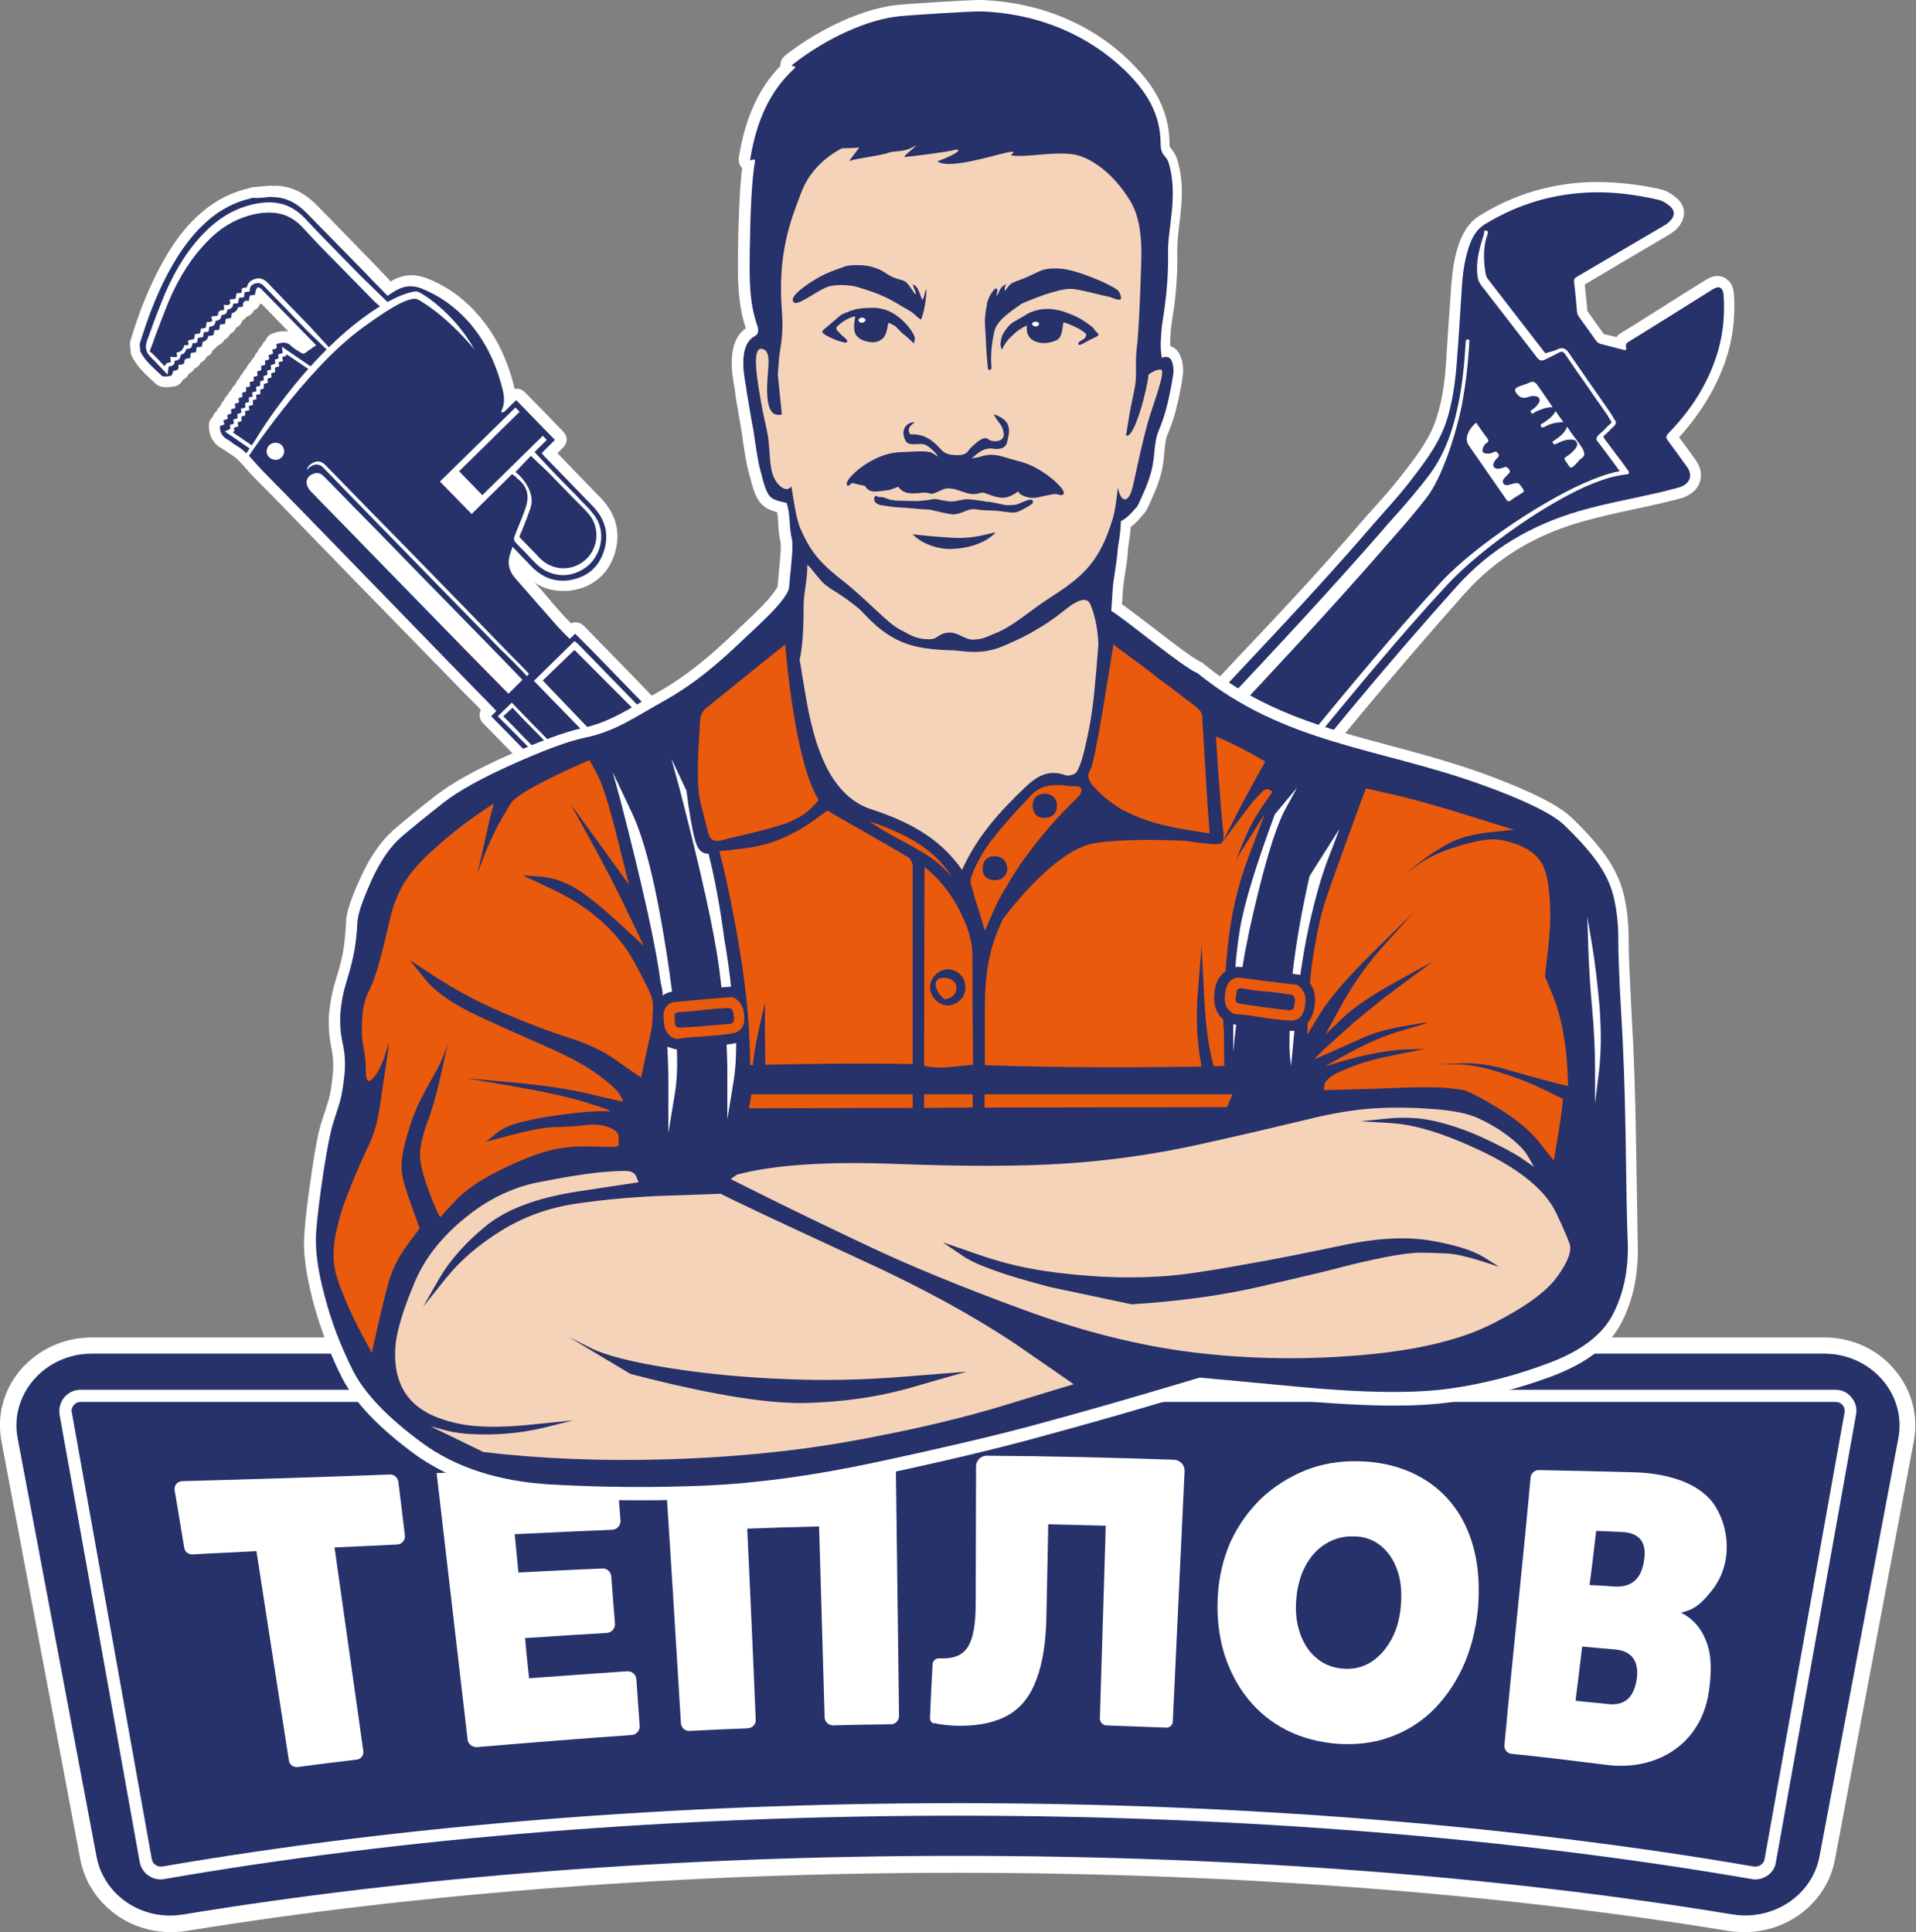 <?xml version="1.0" encoding="UTF-8"?> <!-- Generator: Adobe Illustrator 27.7.0, SVG Export Plug-In . SVG Version: 6.00 Build 0) --> <svg xmlns="http://www.w3.org/2000/svg" xmlns:xlink="http://www.w3.org/1999/xlink" id="_Слой_1" x="0px" y="0px" viewBox="0 0 520 524.4" style="enable-background:new 0 0 520 524.4;" xml:space="preserve"><rect x="0" y="0" width="520" height="524.4" fill="#808080" stroke="none"/> <style type="text/css"> .st0{fill:#FFFFFF;} .st1{fill:#27316A;} .st2{fill-rule:evenodd;clip-rule:evenodd;fill:#FFFFFF;} .st3{fill-rule:evenodd;clip-rule:evenodd;fill:#27316A;} .st4{fill-rule:evenodd;clip-rule:evenodd;fill:#E95A0C;} .st5{fill:#E95A0C;} .st6{fill:#F4D3B9;} .st7{fill-rule:evenodd;clip-rule:evenodd;fill:#F4D3B9;} </style> <g> <path class="st0" d="M495.1,363H24.9c-7.6,0-14.7,3.3-19.5,9c-4.5,5.4-6.3,12.4-5,19.2l21.4,113.5c2.2,11.4,12.5,19.7,24.5,19.7 c1.4,0,2.8-0.1,4.2-0.3c63-10.3,135.4-15.8,209.4-15.8s146.5,5.5,209.4,15.8c1.4,0.2,2.8,0.3,4.2,0.3c12,0,22.4-8.3,24.5-19.7 l21.4-113.5c1.3-6.8-0.5-13.8-5-19.2C509.8,366.3,502.7,363,495.1,363L495.1,363L495.1,363z"></path> <path class="st1" d="M260,503.7c77,0,148.9,5.8,210.2,15.9c11.1,1.8,21.6-5.2,23.6-15.7l21.4-113.5c2.3-12-7.4-23-20.1-23H24.9 c-12.7,0-22.4,11-20.1,23l21.4,113.5c2,10.6,12.5,17.6,23.6,15.7C111.1,509.5,183,503.7,260,503.7L260,503.7z"></path> <path class="st0" d="M476.4,510.1c-0.3,0-0.7,0-1-0.1c-64.8-11.2-139.3-17.2-215.4-17.2S109.4,498.7,44.6,510 c-0.3,0.1-0.7,0.1-1,0.1c-2.4,0-5.1-1.6-5.7-4.8L16.2,384.1c-0.3-1.7,0.1-3.4,1.2-4.8c1.1-1.3,2.7-2.1,4.4-2.1h476.3 c1.8,0,3.3,0.7,4.4,2.1c1.1,1.3,1.6,3,1.2,4.8l-21.7,121.2C481.6,508.4,478.8,510.1,476.4,510.1L476.4,510.1z M260,489.4 c76.3,0,151,6,216,17.2c0.2,0,0.3,0,0.5,0c0.8,0,2.1-0.5,2.4-2l21.7-121.2c0.1-0.8,0-1.4-0.5-2c-0.5-0.6-1.1-0.9-1.9-0.9H21.9 c-0.8,0-1.4,0.3-1.9,0.9s-0.7,1.3-0.5,2l21.7,121.2c0.3,1.5,1.6,2,2.4,2c0.2,0,0.3,0,0.4,0C109,495.4,183.7,489.4,260,489.4z"></path> <path class="st0" d="M78.4,477.8c-2.9-18.9-5.9-37.8-8.8-56.8c-7.1,0.4-10.9,0.5-17.4,0.9c-1.1,0-2-0.7-2.2-1.8 c-1-6.3-1.7-10.1-2.6-15.6c-0.2-1.3,0.7-2.4,2-2.5c18.8-0.5,37.7-1.1,56.5-1.8c1.1,0,2,0.8,2.2,1.9c0.7,5.4,1.1,9,1.8,14.7 c0.1,1.2-0.8,2.3-2,2.4c-6.3,0.3-10.2,0.5-17.1,0.8c2.6,18.4,5.2,36.8,7.8,55.2c0.2,1.2-0.7,2.3-1.9,2.4c-6.1,0.7-9.9,1.2-16,2 C79.6,479.7,78.5,478.9,78.4,477.8L78.4,477.8z"></path> <path class="st0" d="M126.9,472.1c-2.8-24.1-5.6-48.2-8.4-72.3c16.3-0.6,32.5-1.3,48.8-2c0.4,6,0.7,9.4,1.1,14.9 c0.1,1.3-0.9,2.4-2.2,2.5c-10,0.4-15.7,0.7-26.5,1.2c0.4,4.1,0.6,6.2,1,10.4c9.2-0.5,14.2-0.7,22.8-1.1c1.2-0.1,2.3,0.9,2.4,2.1 c0.4,4.9,0.6,8.1,1,12.9c0.1,1.3-0.9,2.4-2.2,2.5c-8.3,0.5-13.2,0.8-22.2,1.4c0.4,4.4,0.6,6.5,1.1,10.9c10.8-0.8,16.6-1.2,26.6-1.9 c1.3-0.1,2.4,0.9,2.5,2.1c0.3,4.8,0.6,8,0.9,12.7c0.1,1.3-0.9,2.4-2.1,2.5c-14.1,1-28.1,2.1-42.1,3.3 C128.1,474.2,127,473.3,126.9,472.1L126.9,472.1z"></path> <path class="st0" d="M184.8,467.7c-1.4-23.5-2.9-47-4.4-70.5c20.9-1,41.8-1.7,62.7-2c0.3,23.5,0.6,47,0.9,70.5c0,1.3-1,2.3-2.2,2.3 c-5.9,0.1-9.8,0.1-15.7,0.3c-1.2,0-2.3-1-2.3-2.2c-0.5-17.3-1-34.6-1.5-51.8c-7.8,0.2-11.7,0.3-19.5,0.6 c0.8,17.3,1.6,34.5,2.3,51.8c0.1,1.3-0.9,2.3-2.2,2.4c-5.9,0.2-9.8,0.4-15.7,0.7C185.9,469.9,184.9,468.9,184.8,467.7L184.8,467.7z "></path> <path class="st0" d="M252.4,466.3c0.2-5.6,0.4-9.1,0.7-14.6c0-0.9,0.9-1.7,1.8-1.6c0,0,0,0,0,0c0.4,0,0.8,0,1.2,0 c3.2,0,5.4-1.1,6.7-3.3c1.3-2.2,2-6,2-11.4c0-12.5,0.1-25,0.1-37.4c0-1.6,1.3-2.9,2.9-2.9c17,0.1,33.9,0.5,50.9,1.1 c1.6,0.1,2.8,1.4,2.8,3c-1.1,22.7-2.1,45.3-3.2,68c0,1-0.9,1.8-1.9,1.7c-6.1-0.2-10-0.4-16.1-0.6c-1,0-1.8-0.9-1.8-1.9 c0.5-17.4,1.1-34.8,1.6-52.3c-6.2-0.2-9.4-0.2-15.6-0.4c-0.2,9.9-0.3,14.8-0.5,24.7c-0.1,7.1-1,12.9-2.7,17.4 c-1.6,4.4-4.1,7.6-7.5,9.6c-3.4,2-7.8,3-13.2,3c-1.6,0-3.2-0.1-4.6-0.3c-0.8-0.1-1.6-0.2-2.2-0.4 C253,467.9,252.4,467.2,252.4,466.3L252.4,466.3z"></path> <path class="st0" d="M363.1,473.3c-5.1-0.4-9.7-1.6-13.9-3.7c-4.1-2.1-7.6-4.9-10.5-8.5c-2.9-3.6-5-7.7-6.5-12.4 c-1.4-4.7-2-9.9-1.7-15.4c0.3-5.4,1.5-10.4,3.5-14.9c2.1-4.5,4.9-8.4,8.3-11.7c3.5-3.3,7.5-5.8,11.9-7.6s9.3-2.6,14.4-2.5 c5.3,0.1,10,1.1,14.3,3s7.9,4.6,10.8,8.1s5,7.7,6.3,12.7c1.3,5,1.6,10.5,1.1,16.4c-0.6,5.8-2,11.2-4.2,15.9 c-2.2,4.7-5,8.6-8.4,11.9c-3.4,3.2-7.3,5.5-11.6,7S368,473.6,363.1,473.3L363.1,473.3z M364.6,452.9c2.8,0.2,5.3-0.4,7.5-1.8 c2.2-1.4,4-3.4,5.5-6.1s2.3-5.8,2.6-9.3c0.3-3.6,0-6.8-1-9.6s-2.5-5-4.5-6.6s-4.4-2.5-7.3-2.5c-2.8-0.1-5.3,0.6-7.6,2 c-2.3,1.4-4.1,3.4-5.5,6c-1.4,2.6-2.2,5.6-2.5,9.1s0.1,6.6,1.1,9.4c1,2.8,2.5,5,4.5,6.6C359.4,451.8,361.8,452.7,364.6,452.9 L364.6,452.9z"></path> <path class="st0" d="M408.3,473.7c2.2-24.2,4.9-48.4,7.1-72.7c0.1-1.1,1.1-2,2.2-2c9.6,0.2,15.1,0.3,25.9,0.6 c8,0.2,17,2.4,21.4,8.3c4.4,6,5.7,16.4-0.4,23.9c-3.1,3.9-4.9,5.1-8.3,5.9c3.3,1.6,5.6,4.3,7,8.1c1.4,3.8,1.3,8.4,0.6,13.2 c-2,14.3-14.1,21.8-27.9,20c-10.4-1.3-16-2-25.7-3C409.1,475.9,408.2,474.9,408.3,473.7L408.3,473.7z M440.1,415.8 c-2.8-0.1-4.1-0.2-6.9-0.3c-0.7,5.8-1,8.8-1.8,14.7c2.7,0.1,4,0.2,6.7,0.4c4.7,0.3,7.4-2.1,8.1-7.1 C447,418.5,444.9,416,440.1,415.8L440.1,415.8z M438.4,447.7c-3.6-0.3-5.4-0.5-9-0.8c-0.7,6-1.1,9-1.8,14.7 c3.5,0.4,5.3,0.5,8.8,0.9c4.5,0.5,7-1.7,7.8-6.7C444.9,450.9,442.9,448.1,438.4,447.7L438.4,447.7z"></path> <path class="st1" d="M232.7,286.1c-0.1,0-0.1,0-0.2,0L232,286c-0.3,0-0.7-0.1-1-0.1c-3.6-0.4-7-1.6-11.3-4 c-6.4-3.5-11.5-8.4-15.2-12.3c-7.5-7.7-15-15.5-22.6-23.2c-3.4-3.5-6.7-6.9-10.1-10.3c-11.4-11.7-22.8-23.4-34.1-35 c-1.2-1.3-5.6-5.7-5.6-5.7c-0.6-0.6-0.6-1.5,0-2.1l0.4-0.4l-3-3.1c-1.8-1.9-3.6-3.7-5.4-5.6L86,145c-5.2-5.4-10.7-11-16.1-16.4 c-0.7-0.7-1.3-1.4-2-2.1c-1.4-1.6-2.8-3.2-4.6-4.2c-0.4-0.2-0.8-0.5-1.1-0.8c-0.3-0.2-0.7-0.5-1-0.7c-2-1.1-3.1-2.8-3-5.1 c0-0.6,0.4-1.1,0.9-1.3c0-0.7,0.4-1.3,1-1.5l0.1,0c0-0.7,0.4-1.3,1-1.5c0-0.7,0.4-1.2,1-1.5c0-0.7,0.4-1.3,1-1.5 c0-0.6,0.4-1.2,1-1.4l0.1,0l0,0c0-0.7,0.4-1.3,1.1-1.5v-0.1c0-0.7,0.4-1.2,1-1.5c0-0.6,0.4-1.2,1-1.4c0-0.6,0.4-1.2,1-1.4 c0-0.7,0.4-1.3,1.1-1.5v0c0-0.6,0.4-1.2,1-1.4c0-0.6,0.4-1.2,0.9-1.4c0-0.7,0.4-1.3,1-1.5l0.1,0c0-0.7,0.4-1.3,1-1.5 c0-0.6,0.4-1.2,1-1.4c0.7-0.3,1.6-0.5,2.5-0.5c1.1,0,2.1,0.4,3,1.2c0.5,0.5,1.2,0.9,1.9,1.4c0.2,0.1,0.3,0.2,0.4,0.3 c0.4-0.3,0.9-0.6,1.3-0.9L72.3,82.1c-0.5-0.5-1.1-1.1-1.6-1.6c-0.1,0.6-0.6,1.1-1.2,1.2l-0.3,0.1l-0.1,0.4c-0.1,0.4-0.3,0.8-0.7,1 c-0.2,0.2-0.5,0.2-0.8,0.2c0,0,0,0-0.1,0c0,0.7-0.5,1.4-1.3,1.5l-0.4,0.1c-0.3,0.8-0.7,1.1-1.5,1.4l-0.1,0.4 c-0.1,0.6-0.6,1.1-1.2,1.2L62.8,88l-0.1,0.4c-0.1,0.7-0.7,1.2-1.3,1.2l-0.2,0l0,0.2c-0.1,0.7-0.6,1.2-1.3,1.3l-0.2,0l-0.1,0.3 c-0.1,0.6-0.6,1.1-1.2,1.2l-0.3,0.1c-0.2,0.8-0.7,1.2-1.5,1.5l-0.1,0.4c-0.1,0.6-0.7,1.1-1.3,1.2l-0.2,0l-0.1,0.3 c-0.1,0.6-0.6,1.1-1.2,1.2l-0.3,0l0,0.3c-0.1,0.7-0.7,1.2-1.4,1.3l-0.2,0c-0.2,0.9-0.9,1.4-1.6,1.6c-0.1,0.3-0.2,0.6-0.4,0.8 c-0.3,0.4-0.8,0.7-1.3,0.8c-0.2,0.6-0.6,1.4-1.6,1.5l-0.2,0c-0.5,0.1-1,0.1-1.6,0.1c-0.9,0-1.6-0.2-2-0.7c-0.4-0.4-0.9-0.8-1.3-1.2 c-1.7-1.6-3.5-3.3-4.7-5.6c-0.1-0.2-0.1-0.3-0.1-0.5l-0.2-2c0-0.2,0-0.4,0.1-0.6c2.2-7.4,4.7-13.6,7.6-19.1c4.2-8,8.5-13.3,14-17.1 c3-2.1,6.2-3.5,9.6-4.2c0,0,0.3-0.1,0.4-0.2c0.1-0.1,0.3-0.1,0.4-0.1l4.6-0.5c0.1,0,0.1,0,0.2,0c0.2,0,0.3,0,0.5,0.1l0,0 c3.8,0,7.2,1.6,10.5,4.9c2.9,3,5.9,6,8.8,9c2.1,2.1,4.2,4.2,6.2,6.4c1.5,1.6,3,3.1,4.6,4.7l1.3,1.3l0.4-0.3 c1.8-1.2,3.6-1.8,5.5-1.8c1.2,0,2.4,0.2,3.5,0.7c5.1,2.1,9.7,5.3,13.4,9.6c4.1,4.6,7,10.1,8.9,16.9c0.4,1.5,0.9,3.1,1,4.9l0.7-0.7 c0.3-0.3,0.7-0.4,1.1-0.4h0c0.4,0,0.8,0.2,1.1,0.4l10.5,10.8c0.6,0.6,0.6,1.5,0,2.1l-2.6,2.6l12.8,13.1c3.9,4,5.1,8.8,3.4,13.8 c-1.7,5.1-5.4,8.2-10.8,8.9c-0.6,0.1-1.2,0.1-1.8,0.1c-3.7,0-7-1.6-9.9-4.6c-1-1.1-2-2.1-3.1-3.2c-0.5,1.8-0.1,3.2,1.2,4.7 c2,2.3,4,4.6,6.1,6.9c1.8,2,3.5,4.1,5.3,6.1c0.7,0.8,1.5,1.6,2.3,2.4c0,0,0.1,0.1,0.1,0.1l0.4-0.4c0.3-0.3,0.6-0.4,1-0.4 c0.4,0,0.8,0.1,1.1,0.4l1.4,1.4c0.9,0.9,1.9,1.9,2.8,2.8l8.5,8.7c3.9,4,7.8,8,11.6,12c3.7,3.8,7.3,7.5,11,11.3 c3.7,3.8,7.3,7.5,11,11.3l0.3,0.3c5.4,5.5,10.8,11.1,16.2,16.7c1,1.1,2.1,2.2,3.2,3.3c3.8,4,7.8,8,11.6,12.2 c3.6,3.9,6.4,8.4,8.3,13.3c0.5,1.2,0.9,2.5,1.3,3.7c0.2,0.5,0.4,1.1,0.5,1.7c0,0.1,0.1,0.2,0.1,0.3l0.4,3.4c0,0.1,0,0.2,0,0.4 c0,0.2,0,0.5-0.1,0.7c0,0.7-0.1,1.4-0.4,2.1l-0.1,0.2c-0.5,1.3-1,2.8-2,3.9c-1.5,1.8-3.6,4-6.7,5c-0.1,0-0.2,0-0.3,0.1l-2.8,0.3 C232.8,286.1,232.7,286.1,232.7,286.1L232.7,286.1z"></path> <path class="st0" d="M73.5,53.4c0.1,0,0.1,0.1,0.2,0.1l0,0c0.1,0,0.2,0,0.3,0c3.8,0,6.8,1.8,9.4,4.5c5,5.1,10,10.2,15.1,15.4 c2.2,2.3,4.4,4.6,6.7,6.9c0.5-0.4,1-0.7,1.5-1c1.5-1,3.1-1.6,4.7-1.6c1,0,2,0.2,3,0.6c5,2,9.3,5.1,12.9,9.2 c4.1,4.7,6.9,10.3,8.6,16.3c0.7,2.5,1.5,5.1,0.2,7.7c-0.1,0.1,0.1,0.4,0.1,0.5c0.2-0.1,0.4-0.1,0.6-0.2c1.1-1,2.1-2.1,3.3-3.2 c3.5,3.6,7,7.2,10.5,10.8c-1.2,1.2-2.4,2.4-3.6,3.6c0.3,0.3,0.5,0.5,0.7,0.8c4.4,4.5,8.7,9,13.1,13.5c3.4,3.5,4.6,7.6,3.1,12.3 c-1.5,4.6-4.8,7.2-9.6,7.9c-0.5,0.1-1.1,0.1-1.6,0.1c-3.4,0-6.3-1.5-8.8-4.2c-1.6-1.7-3.2-3.3-4.8-5c-0.2,0.6-0.3,1-0.5,1.5 c-1,2.6-0.6,4.9,1.2,7c3.8,4.3,7.6,8.7,11.4,13c1.1,1.2,2.3,2.4,3.4,3.5c0.6-0.5,1-0.9,1.5-1.4c1.4,1.4,2.8,2.8,4.2,4.2 c6.7,6.9,13.4,13.8,20.1,20.7c7.3,7.5,14.7,15,22,22.5c5.5,5.6,11,11.3,16.5,17c4.9,5.1,9.9,10.2,14.7,15.4c3.4,3.8,6.1,8.1,8,12.9 c0.7,1.7,1.2,3.5,1.8,5.3c0.1,1.1,0.2,2.3,0.4,3.4c-0.1,0.9-0.1,1.8-0.4,2.6c-0.5,1.3-1,2.7-1.8,3.8c-1.6,2-3.5,3.8-6,4.5l-2.8,0.3 c-0.5-0.1-1-0.1-1.5-0.2c-3.9-0.4-7.4-1.9-10.8-3.8c-5.6-3.1-10.4-7.4-14.9-12c-10.9-11.2-21.8-22.3-32.6-33.5 c-11.4-11.7-22.8-23.4-34.1-35c-1.9-1.9-3.7-3.8-5.6-5.7c0.5-0.5,0.9-0.9,1.4-1.4c-0.3-0.3-0.5-0.6-0.8-0.9c-2.9-3-5.8-5.9-8.7-8.9 c-11.3-11.6-22.5-23.2-33.8-34.8c-6.8-7-13.6-14-20.4-20.9c-2.2-2.3-4.1-5-6.9-6.6c-0.8-0.4-1.4-1.1-2.2-1.5 c-1.5-0.8-2.3-2-2.2-3.8c0.4-0.1,0.8-0.2,1.2-0.4c-0.1-0.4-0.2-0.7-0.3-1.1c0.4-0.1,0.8-0.3,1.2-0.4c0-0.4-0.1-0.7-0.1-1.1 c0.4-0.1,0.7-0.2,1.1-0.4c0-0.4-0.1-0.7-0.1-1.1c0.4-0.1,0.8-0.2,1.2-0.4c-0.1-0.4-0.1-0.8-0.2-1.1c0.4-0.1,0.8-0.2,1.2-0.4 c-0.1-0.4-0.1-0.7-0.2-1.1c0.4-0.1,0.8-0.3,1.1-0.4c0-0.4,0-0.8-0.1-1.1c0.4-0.1,0.8-0.2,1.1-0.3c0-0.5,0-0.9,0-1.2 c0.4-0.1,0.7-0.1,1.1-0.2c-0.1-0.4-0.1-0.9-0.1-1.2c0.4-0.1,0.8-0.2,1.1-0.3c0-0.4-0.1-0.8-0.1-1.1c0.4-0.1,0.7-0.2,1.1-0.3 c0-0.4-0.1-0.8-0.1-1.2c0.4-0.1,0.8-0.2,1.1-0.3c0-0.4,0-0.8,0-1.2c0.4-0.1,0.8-0.2,1.1-0.3c0-0.4-0.1-0.8-0.1-1.1 c0.4-0.1,0.8-0.2,1.2-0.4c-0.1-0.4-0.2-0.8-0.2-1.1c0.4-0.1,0.8-0.3,1.2-0.4c-0.1-0.4-0.1-0.7-0.2-1.1c0.4-0.1,0.8-0.2,1.2-0.4 c0-0.4-0.1-0.7-0.1-1.1c0.7-0.2,1.4-0.4,2-0.4s1.3,0.2,1.9,0.8c0.8,0.8,1.9,1.4,2.9,2c0.2,0.1,0.4,0.2,0.6,0.2c0.1,0,0.1,0,0.1,0 c1.1-0.7,2.2-1.6,3.3-2.3c-4-4.1-7.9-8.1-11.8-12.1c-1-1.1-2.1-2.1-3.1-3.2c-0.2-0.2-0.6-0.4-0.9-0.4c0,0-0.1,0-0.1,0 c-0.2,0.1-0.4,0.6-0.5,0.9c-0.1,0.3-0.1,0.7-0.2,1.1c-0.5,0.1-0.9,0.1-1.4,0.2c-0.1,0.5-0.2,0.9-0.3,1.5c-0.2,0-0.3-0.1-0.5-0.1 c-0.9,0-1.1,0.7-1.1,1.6c-0.5,0.1-0.9,0.2-1.3,0.2c-0.2,0.8-0.8,1.4-1.7,1.6c-0.1,0.4-0.1,0.8-0.2,1.3c-0.5,0.1-0.9,0.2-1.4,0.2 c-0.1,0.5-0.2,0.9-0.2,1.4c-0.5,0.1-0.9,0.1-1.4,0.2c-0.1,0.5-0.1,0.9-0.2,1.4c-0.5,0.1-0.9,0.1-1.3,0.1c-0.1,0.5-0.2,0.9-0.3,1.4 c-0.5,0.1-1,0.1-1.4,0.2c-0.1,0.8-0.6,1.4-1.5,1.6c-0.1,0.4-0.2,0.8-0.2,1.3c-0.5,0.1-0.9,0.1-1.4,0.1c-0.1,0.5-0.2,0.9-0.2,1.4 c-0.5,0.1-0.9,0.1-1.4,0.2c-0.1,0.5-0.1,0.9-0.2,1.4c-0.8,0.1-1.7,0-1.6,1.3c0,0.1-0.3,0.3-0.5,0.4c-0.3,0.1-0.6,0.1-1.1,0.1 c0.3,1.4-0.5,1.6-1.2,1.6c0,0,0,0-0.1,0c-0.3,0.6-0.4,1.3-0.7,1.4c-0.5,0.1-1.1,0.2-1.6,0.2c-0.4,0-0.8-0.1-1-0.3 c-2-2-4.4-3.8-5.7-6.5l-0.2-2c2-6.5,4.3-12.8,7.5-18.9c3.4-6.4,7.5-12.3,13.5-16.6c2.8-1.9,5.8-3.3,9-4c0.2-0.1,0.4-0.2,0.6-0.2 C70.4,53.8,71.9,53.6,73.5,53.4 M73.5,50.4c-0.1,0-0.2,0-0.3,0l-2.3,0.2l-2.3,0.2c-0.3,0-0.5,0.1-0.8,0.2c-0.1,0-0.2,0.1-0.3,0.1 l0,0c-3.5,0.8-6.9,2.3-10,4.4c-5.7,4-10.1,9.4-14.4,17.6c-2.9,5.6-5.5,11.9-7.7,19.4c-0.1,0.4-0.2,0.8-0.1,1.2l0.2,2 c0,0.4,0.1,0.7,0.3,1c1.3,2.6,3.2,4.4,5,6.1c0.4,0.4,0.9,0.8,1.3,1.2c0.8,0.8,1.8,1.1,3.1,1.1c0.7,0,1.3-0.1,1.8-0.2l0.2,0 c1.3-0.2,2-1,2.4-1.8c0.6-0.3,1.1-0.7,1.3-1.1c0.1-0.2,0.3-0.4,0.4-0.6c0.6-0.3,1.2-0.8,1.5-1.4c0.8-0.3,1.4-0.9,1.7-1.6 c0.7-0.3,1.3-0.9,1.6-1.6c0.8-0.3,1.4-1,1.7-1.8c0.5-0.3,0.9-0.7,1.3-1.2c0.8-0.3,1.5-0.9,1.8-1.6c0.7-0.3,1.3-0.9,1.6-1.6 c0.7-0.3,1.3-0.9,1.6-1.7c0.8-0.3,1.4-1,1.7-1.9c0.5-0.3,0.9-0.7,1.2-1.1c0.9-0.2,1.6-0.9,1.9-1.7c0.2-0.1,0.3-0.2,0.5-0.2 c0.5-0.3,0.9-0.8,1.1-1.4c0.2-0.1,0.3-0.1,0.4-0.2c0.1,0.1,0.3,0.3,0.4,0.4l0.7,0.7l6.3,6.5c-0.4-0.1-0.9-0.1-1.3-0.1 c-1.1,0-2.2,0.3-3,0.6c-0.9,0.3-1.6,1-1.9,1.9c-0.5,0.4-0.9,0.9-1.1,1.5c-0.5,0.4-0.9,1-1.1,1.6c-0.4,0.4-0.7,0.8-0.9,1.4 c-0.4,0.4-0.8,0.9-1,1.4c-0.5,0.4-0.9,0.9-1.1,1.6c-0.4,0.4-0.8,0.8-1,1.4c-0.5,0.4-0.8,0.9-1,1.5c-0.5,0.4-0.8,0.9-1,1.5 c-0.5,0.4-0.9,0.9-1.1,1.5c-0.5,0.4-0.8,0.9-1,1.4c-0.5,0.4-0.9,0.9-1,1.5c-0.5,0.4-0.8,0.9-1,1.5c-0.5,0.4-0.8,0.9-1,1.4 c-0.6,0.4-0.9,1-1.1,1.6c-0.6,0.5-1,1.3-1,2.2c-0.1,2.9,1.3,5.2,3.8,6.5c0.2,0.1,0.5,0.3,0.8,0.5c0.4,0.3,0.8,0.6,1.3,0.9 c1.6,0.9,2.9,2.4,4.2,3.9c0.6,0.7,1.3,1.5,2,2.2c5.4,5.4,10.8,11,16,16.4l4.4,4.5c6,6.2,12,12.4,18,18.5 c5.3,5.4,10.5,10.8,15.8,16.2c1.8,1.9,3.6,3.7,5.4,5.5c0.7,0.7,1.4,1.4,2.1,2.2c-0.6,1.1-0.4,2.5,0.5,3.5l1.8,1.8 c1.3,1.3,2.5,2.6,3.8,3.9c11.4,11.7,22.8,23.3,34.1,35c3.4,3.5,6.7,6.9,10.1,10.3c7.4,7.6,15.1,15.4,22.6,23.2 c3.8,3.9,9,8.9,15.6,12.5c3,1.7,7.1,3.6,11.9,4.1c0.3,0,0.6,0.1,0.9,0.1l0.5,0.1c0.1,0,0.3,0,0.4,0c0.1,0,0.2,0,0.3,0l2.8-0.3 c0.2,0,0.4-0.1,0.6-0.1c3.6-1.1,6-3.7,7.5-5.5c1.1-1.4,1.7-3,2.2-4.4l0.1-0.2c0.3-0.9,0.4-1.8,0.5-2.5c0-0.2,0-0.4,0.1-0.6 c0-0.2,0-0.5,0-0.7l-0.2-1.7l-0.2-1.7c0-0.2-0.1-0.4-0.1-0.6c-0.2-0.5-0.4-1.1-0.5-1.6c-0.4-1.2-0.8-2.5-1.3-3.8 c-2-5.1-4.9-9.7-8.6-13.8c-3.8-4.2-7.7-8.2-11.6-12.2c-1.1-1.1-2.1-2.2-3.2-3.3c-5.4-5.6-10.9-11.3-16.2-16.7l-0.2-0.2 c-3.6-3.7-7.2-7.4-10.9-11.1c-3.7-3.8-7.4-7.6-11.1-11.4c-3.9-4-7.8-8-11.6-12c-2.8-2.9-5.7-5.8-8.5-8.7c-0.9-0.9-1.9-1.9-2.8-2.9 l-1.4-1.4c-0.6-0.6-1.4-0.9-2.1-0.9c-0.4,0-0.9,0.1-1.3,0.3c-0.5-0.5-0.9-1-1.4-1.4c-1.8-2-3.6-4-5.3-6.1c-1-1.2-2.1-2.4-3.2-3.6 c2.4,1.6,4.9,2.3,7.7,2.3c0.6,0,1.3,0,2-0.1c5.9-0.8,10.2-4.3,12-9.9c1.8-5.6,0.5-10.9-3.8-15.3l-6.5-6.7l-5.2-5.4l0.2-0.2l1.4-1.4 c1.2-1.2,1.2-3,0-4.2l-5.1-5.3l-5.4-5.5c-0.6-0.6-1.3-0.9-2.1-0.9c0,0,0,0,0,0c-0.2,0-0.4,0-0.6,0.1c-0.2-0.9-0.5-1.9-0.7-2.7 c-2-6.9-5-12.6-9.2-17.4c-3.9-4.5-8.6-7.9-14-10c-1.4-0.5-2.7-0.8-4.1-0.8c-2,0-3.9,0.6-5.7,1.7l-0.4-0.5c-1.5-1.6-3-3.1-4.5-4.7 c-2.1-2.1-4.1-4.2-6.2-6.4c-2.9-3-5.9-6-8.8-9c-3.5-3.6-7.2-5.3-11.3-5.4C74,50.5,73.8,50.4,73.5,50.4L73.5,50.4L73.5,50.4z"></path> <path class="st2" d="M232.7,283.1c-0.1,0-0.1,0-0.2,0c-3.7-0.1-6.9-1.4-9.6-2.8c-5.1-2.5-9.8-6.1-14.5-10.9 c-7.5-7.7-15-15.4-22.5-23.1L144.6,204c-2.1-2.2-4.2-4.3-6.4-6.5l-3.1-3.1l3.8-3.7l2.2,2.3c1.2,1.2,2.4,2.5,3.6,3.7l9,9.2 c5.4,5.6,10.8,11.1,16.3,16.7c6.4,6.6,12.8,13.2,19.2,19.8l13,13.3c1.2,1.3,2.7,1.6,4.1,1c1.7-0.8,3-2.7,3-4.3 c-0.1-1.4-0.9-2.2-1.8-3.2L195.7,237l-50.8-52.2l11-10.8l0.5,0.4c0.1,0.1,0.1,0.1,0.2,0.1l48.3,49.6c7.2,7.4,14.5,14.9,21.7,22.3 c4.4,4.5,8.9,9.4,12,15.3c1.8,3.3,3.6,7.3,3.6,12c0,2.6-0.8,4.5-2.5,6c-0.3,0.3-0.6,0.6-0.9,0.9 C237.3,282.2,235.3,283.1,232.7,283.1L232.7,283.1z M136.6,194.4l2.4,2.4c2.1,2.2,4.2,4.4,6.4,6.5l41.3,42.4 c7.5,7.7,15,15.4,22.5,23.1c4.6,4.8,9.3,8.2,14.3,10.7c2.6,1.3,5.7,2.6,9.2,2.7c2.4,0,4.2-0.6,5.5-2.2c0.3-0.3,0.6-0.7,1-1 c1.5-1.2,2.2-2.9,2.2-5.2c0-4.5-1.8-8.3-3.5-11.5c-3.1-5.8-7.5-10.7-11.8-15.1c-7.3-7.4-14.5-14.9-21.8-22.3l-48.4-48.5l-8.6,8.3 l61.1,63.8c1,1,2.1,2.1,2.1,3.8c0.1,2.1-1.4,4.4-3.6,5.3c-1.8,0.8-3.7,0.4-5.2-1.2l-13-13.3c-6.4-6.6-12.8-13.2-19.2-19.8 c-5.4-5.6-10.8-11.1-16.3-16.7l-9-9.2c-1.2-1.2-2.4-2.4-3.6-3.7l-1.5-1.6L136.6,194.4L136.6,194.4z"></path> <path class="st2" d="M138,188.3c-3.8-3.9-7.5-7.6-11.2-11.4c-9.3-9.5-18.5-19-27.8-28.5c-4.9-5.1-9.9-10.1-14.8-15.2 c-0.5-0.5-0.9-1.4-1-2.1c-0.1-1.2,0.7-2.1,1.8-2.5c1.2-0.5,2.2-0.1,3,0.8c3.5,3.5,6.9,7.1,10.4,10.6c6.9,7,13.7,14.1,20.6,21.1 c5.6,5.7,11.1,11.4,16.7,17.1c2,2.1,4.1,4.2,6.1,6.3C140.6,185.7,139.3,187,138,188.3L138,188.3z"></path> <path class="st2" d="M75.1,124.8c1.3-0.2,2.2-1.4,2-2.6c-0.2-1.4-1.3-2.2-2.7-2c-1.3,0.2-2.2,1.3-2,2.7 C72.6,124.1,73.8,124.9,75.1,124.8"></path> <path class="st2" d="M84,88.5c-3.8-3.9-7.6-7.8-11.4-11.8c-1-1-2.1-1.4-3.3-1c-1.6,0.4-2.1,1.4-2.3,2.3l-1.3,0.2l-0.2,1.3l-1.3,0.1 l-0.3,1.5l-1.6,0.2l0.1,0.5c0.1,0.3,0.1,0.6-0.1,0.8c-0.2,0.2-0.5,0.2-1,0.2l-0.6-0.1l0.1,0.6c0.1,0.6,0,0.8-0.1,0.8 c-0.1,0.1-0.2,0.1-0.5,0.1c-0.3,0-0.7,0.2-0.8,0.4c-0.2,0.2-0.2,0.3-0.2,0.5c0,0.2,0,0.4-0.1,0.5c-0.1,0.1-0.5,0.2-0.9,0.2 l-0.9,0.1l0.2,0.6c0.1,0.3,0.1,0.6,0,0.7c-0.1,0.1-0.5,0.2-1,0.2h-0.4L55.8,89l-1.3,0.2l-0.2,1.3l-1.4,0.2l-0.2,1.3L51,92.4 l0.1,0.5c0.1,0.4,0.1,0.6,0,0.7c-0.1,0.1-0.3,0.1-0.8,0.1L50,93.7l-0.1,0.4c-0.3,0.8-0.8,1.3-1.5,1.5l-0.5,0.1l0.1,0.5 c0.1,0.3,0.1,0.6,0,0.6c-0.1,0.1-0.3,0.2-1.1,0.1l-0.7-0.1l0.1,0.7c0.1,0.6,0,0.8,0,0.8c-0.1,0.1-0.3,0.1-0.5,0.1 c-0.5,0-0.9,0.5-1,0.8c0,0.1-0.1,0.1-0.1,0.2l-0.6-0.6c-0.9-1-1.8-1.9-2.7-2.8c-0.9-0.9-0.9-0.2-0.5-1.4c0.4-1,0.8-2,1.1-3 c1.2-3.2,2.4-6.4,3.7-9.6c2.9-6.9,6.5-12.4,10.8-16.7c3.9-4,8.2-6.3,13.2-7.3c1.2-0.2,2.3-0.3,3.4-0.3c3.6,0,6.5,1.3,9.1,4.1 c3.4,3.7,6,6.4,9.5,9.9c1.5,1.5,3,3.1,4.5,4.6l5.5,5.6l1.6,1.4l2.1-1.1l-7.7-7.5c-1.5-1.5-3-3.1-4.5-4.6c-3.4-3.5-7-7.1-10.4-10.8 c-3.6-3.8-7.8-5.1-13.4-4c-5.1,1-9.6,3.5-13.7,7.6c-4.4,4.4-8,10-11,17c-1.3,3.2-2.6,6.4-3.7,9.6c-0.4,1-0.7,2-1.1,3 c-0.6,1.6-0.3,3.1,0.9,4.3c0.9,0.9,1.8,1.8,2.7,2.8l2,2.1l0.1-1c0-0.2,0-0.3,0.1-0.5c0-0.2,0-0.4,0.1-0.6c0-0.1,0.1-0.1,0.1-0.2 c0.6,0,0.9-0.1,1.2-0.4c0.3-0.3,0.3-0.7,0.3-1.1c0.6,0,1-0.2,1.3-0.5c0.2-0.3,0.3-0.6,0.3-1.1c1-0.3,1.2-0.5,1.6-1.6 c0.6,0,1-0.1,1.3-0.4c0.2-0.3,0.3-0.6,0.3-1.1l1.3-0.2l0.2-1.3l1.4-0.2l0.2-1.3l1.3-0.2l0.2-1.3c0.5,0,1.1-0.2,1.4-0.6 c0.2-0.3,0.3-0.6,0.3-1c0.5-0.1,1-0.2,1.3-0.6c0.2-0.3,0.3-0.6,0.3-1c0,0,0,0,0,0c0.5,0,0.9-0.1,1.2-0.4c0.3-0.3,0.4-0.7,0.4-1.1 c0.5,0,0.9-0.2,1.2-0.5c0.3-0.3,0.4-0.7,0.4-1.1l1.3-0.1l0.3-1.5l1.3-0.1l0.2-1.4l1.4-0.2l0-0.4c0-0.9,0.5-1.5,1.6-1.8 c0.8-0.2,1.6,0,2.3,0.8c3.8,3.9,7.6,7.8,11.4,11.8l5.6,5.4l0.7-0.5L84,88.5L84,88.5z"></path> <path class="st2" d="M143,183.5l0.6-0.6c-0.6-0.6-3.4-3.6-4.1-4.2c-6-6.1-11.9-12.3-17.9-18.4c-7.4-7.6-14.7-15.1-22.1-22.6 c-3.7-3.8-7.4-7.6-11.1-11.4c-0.9-0.9-1.9-1.4-3.2-0.8c-1,0.4-1.8,1.1-1.9,2.2c0.3-0.6,0.9-1.1,1.6-1.4c1.2-0.5,2.2-0.1,3,0.8 c3.5,3.6,6.9,7.1,10.4,10.7c6.9,7.1,13.8,14.1,20.7,21.2c5.6,5.7,11.2,11.5,16.8,17.2C137.5,177.8,141.4,181.7,143,183.5L143,183.5 z"></path> <polygon class="st2" points="68.8,121.2 63.1,117.3 63.6,117.1 63.5,116.1 64.7,115.7 64.5,114.6 65.6,114.3 65.5,113.1 66.6,112.7 66.5,111.6 67.7,111.3 67.5,110.2 68.7,109.9 68.6,108.6 69.6,108.4 69.5,107.2 70.7,106.9 70.6,105.8 71.6,105.4 71.6,104.2 72.7,103.9 72.6,102.8 73.7,102.4 73.6,101.3 74.7,101 74.6,99.8 75.8,99.4 75.6,98.3 76.8,98 76.6,96.9 77.8,96.5 77.7,96.1 84.2,100.5 84.8,99.8 76.5,94.1 76.7,95.8 75.5,96.2 75.6,97.3 74.6,97.6 74.7,98.7 73.5,99.1 73.6,100.3 72.5,100.6 72.6,101.7 71.5,102.1 71.6,103.2 70.6,103.5 70.6,104.7 69.5,105 69.6,106.2 68.4,106.5 68.6,107.6 67.5,107.9 67.6,109.1 66.5,109.4 66.6,110.6 65.4,110.9 65.5,112 64.4,112.4 64.5,113.5 63.3,113.9 63.5,115 62.4,115.3 62.5,116.4 61,117.1 68.3,122.1 "></polygon> <path class="st2" d="M66.9,124.7l-0.9-0.4l3.5-5.2c0.1-0.2,9.9-16.7,24.6-29.3c10.2-8.7,17.1-10.8,19.1-10.7 c0.8,0.1,9.7,5.3,15.6,15.8c0,0-6.7-8.4-14.5-13.1c0,0-1.4-1.1-2.6-0.6c-0.6,0.2-2.8,0-13.9,8.2C82.5,100.8,66.9,124.7,66.9,124.7 L66.9,124.7z"></path> <path class="st2" d="M152.8,156.1c-2.7,0-5.3-1.1-7.4-3.2c-0.8-0.8-1.6-1.6-2.3-2.4c-1-1.1-2.1-2.1-3.1-3.2 c-0.6-0.6-0.6-1.2-0.3-1.9l0.6-1.5c0.8-2,1.7-4.1,2.4-6.2c1.1-3.3,0.3-5.9-2.4-7.9c-0.1-0.1-0.2-0.2-0.2-0.3l-1.5-1.1l6.3-5.9 l4.2,4.5c2.6,2.7,5.2,5.4,7.9,8.1c0.3,0.4,0.7,0.7,1,1.1c1.2,1.2,2.4,2.4,3.4,3.8c3,4.1,2.1,10.2-1.9,13.6 C157.4,155.3,155.1,156.1,152.8,156.1L152.8,156.1z M139.9,128.1c2.7,2.1,5.3,6.2,4.1,9.7c-0.7,2.1-1.5,4.1-2.3,6.1l-0.6,1.4 c-0.2,0.4-0.1,0.5,0.1,0.7c1,1,2,2.1,3,3.1c0.8,0.8,1.5,1.5,2.2,2.3c3.4,3.5,8.6,3.8,12.3,0.7c3.5-2.9,4.2-8.2,1.6-11.9 c-0.9-1.3-2.1-2.4-3.2-3.5c-0.3-0.3-0.7-0.7-1-1c-2.5-2.6-5.1-5.2-7.6-7.8c0,0-4.4-4.1-4.4-4.2L139.9,128.1L139.9,128.1z"></path> <polygon class="st2" points="128,139.5 119.4,130.7 139.9,110.6 148.4,119.4 "></polygon> <polygon class="st3" points="124.6,127.9 130.9,134.4 147.7,117.9 141.4,111.4 "></polygon> <path class="st0" d="M260.1,314.4c-8.8,0-17.1-5.8-20.2-14c-2.6-6.9-1.4-13.6,3.5-20c1.5-2,3.3-3.8,5-5.5c0.7-0.7,1.3-1.4,2-2.1 c7.9-8.5,15.8-17,23.7-25.5c15.8-17,32.1-34.5,48.1-51.8c4.8-5.2,9.7-10.4,14.4-15.4c11.2-12,22.9-24.3,33.7-37 c1.3-1.5,2.6-2.9,3.9-4.4c2.9-3.2,5.8-6.6,8.5-10.1c3.3-4.4,7-9.3,8.7-15.1c1.2-4.2,2-8.8,2.4-14c0.3-3.6,0.5-7.3,0.7-10.9 c0.2-3.7,0.5-7.5,0.7-11.2c0.3-3.5,0.8-7.7,2.4-11.7c1-2.6,2.6-4.5,4.6-5.8c9.3-5.7,19.5-8.7,30.3-8.8c0.3,0,0.6,0,0.9,0 c5.4,0,11.1,0.7,16.8,2c1.5,0.4,2.9,1.2,4.2,2.3c1.5,1.4,1.7,3.2,0.6,4.9c-0.8,1.2-1.8,1.9-2.8,2.5l-7.7,4.5 c-5.3,3.1-10.5,6.2-15.8,9.3h0c0.3,2.9,0.6,5.7,0.8,8.2c0,0.2,0.1,0.4,0.3,0.7c1.8,2.4,3.3,4.5,4.7,6.4c0.2,0.2,0.3,0.3,0.5,0.3 c1.9,0.4,3.4,0.8,4.9,1.2c0.2-0.8,0.7-1.3,1.2-1.6c3.7-2.3,7.5-4.7,11.2-7c3.9-2.4,7.8-4.9,11.7-7.3c0.9-0.6,1.7-0.8,2.5-0.8 c0.8,0,2.7,0.4,3,3.7c0.4,6.2-0.4,12.1-2.3,17.6c-2.5,7.3-6.8,14.1-13.1,20.9c1.8,2.4,3.6,4.9,5.3,7.3c1,1.3,1.3,2.7,1,4.1 s-1.3,2.4-2.7,3.2c-0.5,0.3-1.1,0.5-1.7,0.6c-1.5,0.4-3.2,0.9-4.8,1.2c-2.6,0.6-5.2,1.2-7.7,1.7c-4.7,1-9.6,2.1-14.3,3.4 c-13.2,3.8-23.9,10.3-32.5,19.9c-9.5,10.6-19,21.6-28.3,32.8c-15,18.1-30,36.6-44.6,54.6c-7,8.7-14.1,17.4-21.1,26.1 c-7.4,9.1-15,18.4-22.4,27.3l-4.8,5.9c-2.4,3-5.4,5.1-8.7,6.3C264.7,314,262.5,314.4,260.1,314.4L260.1,314.4L260.1,314.4z"></path> <path class="st0" d="M433.5,52.4c5.6,0,11.1,0.7,16.5,2c1.4,0.3,2.5,1,3.5,2c1,0.9,1.1,1.9,0.3,3.1c-0.6,0.9-1.4,1.5-2.3,2 c-7.8,4.6-15.6,9.2-23.5,13.9c-0.6,0.3-0.8,0.7-0.8,1.4c0.3,2.7,0.6,5.5,0.8,8.2c0,0.6,0.2,1,0.6,1.4c1.6,2.1,3.1,4.3,4.6,6.4 c0.4,0.5,0.8,0.8,1.4,0.9c1.9,0.5,3.9,0.9,5.8,1.5c0.2,0.1,0.4,0.1,0.5,0.1c0.4,0,0.5-0.2,0.3-0.8c-0.1-0.5-0.1-1,0.5-1.3 c7.6-4.8,15.3-9.6,22.9-14.3c0.7-0.4,1.2-0.6,1.7-0.6c0.9,0,1.4,0.8,1.5,2.3c0.4,5.8-0.3,11.5-2.2,17c-2.7,7.8-7.3,14.4-12.8,20.5 c-0.6,0.7-0.6,1.1-0.1,1.8c1.8,2.4,3.6,4.9,5.3,7.3c1.4,2,0.9,4-1.2,5.1c-0.4,0.2-0.9,0.4-1.4,0.5c-1.6,0.4-3.1,0.9-4.7,1.2 c-7.3,1.7-14.8,3-22,5.1c-13,3.7-24.1,10.2-33.2,20.4c-9.6,10.8-19.1,21.7-28.3,32.8c-22.2,26.7-43.8,53.7-65.7,80.6 c-9,11.1-18.1,22.1-27.2,33.2c-2.2,2.6-4.8,4.7-8,5.9c-2,0.7-4.1,1.1-6.1,1.1c-7.9,0-15.8-5.1-18.8-13c-2.6-6.8-1-13,3.3-18.6 c2.1-2.7,4.5-5,6.9-7.5c24-25.8,48-51.5,71.8-77.3c16.1-17.4,32.7-34.4,48.1-52.4c4.1-4.8,8.5-9.5,12.4-14.6 c3.6-4.8,7.2-9.7,9-15.6c1.4-4.7,2.1-9.5,2.5-14.4c0.5-7.4,0.9-14.8,1.5-22.1c0.3-3.8,0.8-7.7,2.3-11.3c0.8-2.1,2-3.8,4-5 c9.1-5.5,18.9-8.4,29.5-8.6C432.9,52.4,433.2,52.4,433.5,52.4 M433.5,49.4L433.5,49.4c-0.3,0-0.6,0-0.9,0 c-11.1,0.2-21.5,3.2-31,9.1c-2.3,1.4-4,3.6-5.2,6.5c-1.7,4.2-2.2,8.5-2.5,12.2c-0.3,3.8-0.5,7.6-0.8,11.2 c-0.2,3.6-0.5,7.3-0.7,10.9c-0.4,5.2-1.1,9.7-2.4,13.7c-1.6,5.6-5.3,10.4-8.5,14.6c-2.6,3.4-5.5,6.8-8.4,10 c-1.3,1.4-2.6,2.9-3.9,4.4c-10.8,12.6-22.4,25-33.7,36.9c-4.7,5-9.6,10.2-14.4,15.4c-16,17.3-32.3,34.8-48.1,51.8 c-7.9,8.5-15.8,17-23.7,25.5c-0.6,0.7-1.3,1.4-2,2.1c-1.7,1.8-3.5,3.6-5.1,5.7c-5.3,6.9-6.6,14.1-3.8,21.5c3.3,8.8,12.2,15,21.6,15 c2.5,0,4.9-0.4,7.2-1.3c3.6-1.3,6.7-3.6,9.3-6.8l4.6-5.7c7.4-9,15.1-18.3,22.5-27.5c7.1-8.7,14.2-17.5,21.1-26.1 c14.5-18,29.6-36.5,44.6-54.6c9.3-11.2,18.8-22.2,28.2-32.8c8.4-9.4,18.8-15.8,31.8-19.5c4.6-1.3,9.5-2.4,14.2-3.4 c2.5-0.5,5.1-1.1,7.7-1.7c1.6-0.4,3.2-0.8,4.8-1.2c0.7-0.2,1.4-0.4,2-0.8c1.8-0.9,3.1-2.4,3.5-4.2c0.4-1.8,0-3.6-1.2-5.3 c-1.5-2.1-3-4.2-4.6-6.3c6-6.7,10-13.4,12.5-20.5c2-5.7,2.8-11.8,2.4-18.2c-0.3-4.8-3.8-5.1-4.5-5.1c-1,0-2.1,0.4-3.2,1.1 c-3.9,2.4-7.9,4.9-11.8,7.4c-3.7,2.3-7.4,4.7-11.2,7c-0.5,0.3-0.9,0.7-1.2,1.1c-1-0.3-2.1-0.5-3.4-0.8c-1.4-1.9-2.8-3.9-4.5-6.3 c-0.2-2.2-0.4-4.7-0.7-7.2c5-2.9,9.9-5.9,14.9-8.8c2.6-1.5,5.2-3.1,7.8-4.6c1.1-0.7,2.4-1.5,3.3-3c1.5-2.4,1.2-4.9-0.8-6.8 c-1.5-1.4-3.1-2.3-4.9-2.7C444.8,50.1,439,49.4,433.5,49.4L433.5,49.4L433.5,49.4z"></path> <path class="st3" d="M465.6,97.4c1.9-5.5,2.6-11.2,2.2-17.1c-0.1-2.3-1.2-2.9-3.1-1.7c-7.6,4.8-15.3,9.6-22.9,14.3 c-0.6,0.4-0.6,0.8-0.5,1.3c0.2,0.9-0.1,0.9-0.9,0.7c-1.9-0.5-3.9-1-5.8-1.5c-0.6-0.1-1-0.4-1.4-0.9c-1.5-2.1-3.1-4.3-4.6-6.4 c-0.3-0.4-0.5-0.9-0.6-1.4c-0.2-2.7-0.5-5.5-0.8-8.2c-0.1-0.7,0.2-1.1,0.8-1.4c7.8-4.6,15.7-9.2,23.5-13.8c0.9-0.5,1.7-1.1,2.3-2 c0.7-1.1,0.6-2.1-0.3-3.1c-1-0.9-2.2-1.7-3.5-2c-5.7-1.3-11.5-2.1-17.4-2c-10.6,0.2-20.5,3.1-29.5,8.6c-2,1.2-3.2,3-4,5 c-1.4,3.6-2,7.4-2.3,11.3c-0.5,7.4-0.9,14.8-1.5,22.1c-0.4,4.9-1.1,9.7-2.5,14.4c-1.8,5.9-5.3,10.8-9,15.6 c-3.8,5.1-8.2,9.7-12.4,14.6c-15.5,18-32,35-48.1,52.4c-23.9,25.8-47.9,51.5-71.8,77.3c-2.3,2.5-4.8,4.8-6.9,7.5 c-4.3,5.6-5.9,11.8-3.3,18.6c3.8,10,15.3,15.5,24.9,12c3.2-1.2,5.9-3.2,8-5.9c9.1-11,18.2-22.1,27.2-33.2 c21.9-26.9,43.6-54,65.7-80.6c9.2-11.1,18.7-22.1,28.3-32.8c9.1-10.1,20.2-16.6,33.2-20.4c7.3-2.1,14.7-3.4,22-5.1 c1.6-0.4,3.1-0.8,4.7-1.2c0.5-0.1,0.9-0.3,1.4-0.5c2.1-1.1,2.6-3.1,1.2-5.1c-1.8-2.5-3.5-4.9-5.3-7.3c-0.5-0.7-0.5-1.1,0.1-1.8 C458.4,111.9,462.9,105.2,465.6,97.4L465.6,97.4z"></path> <path class="st2" d="M260.5,310.3c-3.3,0-6.7-1-9.9-3c-4.5-2.9-7.4-7.1-8.2-11.9c-0.9-4.7,0.4-9.7,3.6-13.9 c0.8-1.1,1.8-2.1,2.7-3.1l0.3-0.3c9.4-10.1,19.4-20.3,29.1-30.2c10.5-10.7,21.3-21.7,31.4-32.7c7.2-7.8,14.6-15.7,21.8-23.3 c14.7-15.6,29.8-31.8,44.1-48.2c0.9-1.1,1.9-2.2,2.8-3.2c3.3-3.7,6.7-7.6,9.7-11.6c3.8-5.1,6.2-11,7.9-19.3c1-4.9,1.6-10.1,2-17 c0-0.3,0.3-0.5,0.5-0.5c0.3,0,0.5,0.2,0.5,0.5c-0.4,6.9-1.1,12.2-2,17.1c-1.7,8.5-5.5,20-9.5,25.2c-3.1,4.1-6.5,7.9-9.8,11.7 c-1,1.1-1.9,2.1-2.8,3.2c-14.3,16.4-29.5,32.6-44.1,48.2c-7.1,7.6-13.2,10.1-20.4,17.9c-10.1,11-21,22-31.4,32.7 c-9.6,9.8-19.6,20-29,30.1l-0.3,0.3c-0.9,1-1.8,2-2.6,3c-3,4-4.2,8.7-3.4,13.2c0.8,4.5,3.6,8.5,7.8,11.2c7.6,4.9,16.2,3.6,21.9-3.4 l6.6-8c6.8-8.3,13.8-16.8,20.7-25.3c8.8-10.8,17.1-21.4,25.2-31.7c9.3-11.9,16.7-24.3,27-36.8l1.7-0.3c11.8-14.3,24-29.1,36.7-42.9 c9.2-10,29.1-23.1,41-27.8c1.7-0.7,3.1-1.2,4.5-1.6c1.4-0.4,1.7-0.5,3-0.7l-1.3-1.8c-1.6-2.2-3.2-4.3-4.8-6.4 c-0.7-0.9,0.4-1.7,1.2-2.4c0.5-0.4,0.9-0.9,1.3-1.3c0.4-0.4,0.8-0.8,1.2-1.1c0.2-0.2,0.2-0.3,0.1-0.5c-0.1-0.2-0.2-0.4-0.4-0.6 c-0.2-0.4-0.5-0.8-0.7-1.2c-1.9-2.7-3.8-5.4-5.7-8.2c-1.9-2.7-3.8-5.4-5.6-8.1c-0.6-0.9-1-1-1.8-0.6c-0.6,0.3-3.7,1.9-4,2 c-1,0.4-1.5-0.1-1.9-0.6c-5.1-6.6-10.2-13.2-15.3-19.8c-0.4-0.6-0.7-1.2-0.8-1.8c-0.8-4.3,0.6-8.8,1.7-12.1l0-0.1 c-0.1-0.2-0.1-0.3,0-0.5c0.1-0.2,0.5-0.3,0.7-0.2c0.2,0.1,0.5,0.4,0.2,1c-1.1,3.2-1.2,6.5-0.5,10.7c0.1,0.5,0.3,1,0.6,1.4 c5.1,6.6,10.2,13.2,15.3,19.8c0.3,0.4,0.4,0.4,0.7,0.3c0.4-0.2,0.8-0.3,1.3-0.4c0.6-0.2,1.1-0.3,1.6-0.6c1.6-0.8,2.5,0.1,3.1,1 c1.9,2.7,3.7,5.4,5.6,8.1c1.9,2.7,3.8,5.4,5.7,8.2c0.3,0.4,0.5,0.8,0.8,1.3c0.1,0.2,0.2,0.4,0.4,0.6c0.4,0.6,0.3,1.2-0.3,1.7 c-0.4,0.4-0.8,0.7-1.1,1.1c-0.4,0.4-0.9,0.9-1.4,1.3c-0.4,0.4-0.4,0.4-0.1,0.9c1.6,2.1,3.1,4.2,4.8,6.4l1.8,2.5 c0.1,0.1,0.1,0.3,0.1,0.5c-0.1,0.2-0.2,0.3-0.4,0.3c-1.6,0.2-3.1,0.5-4.7,0.9c-1.4,0.4-2.8,0.9-4.4,1.5 c-11.8,4.6-30.8,17.8-39.9,27.7c-12.8,13.8-24.9,28.6-36.7,42.9l-0.2,0.3c-10.2,12.4-19.9,24.7-29.2,36.6 c-8.1,10.3-16.4,20.9-25.2,31.7c-6.9,8.4-13.9,17-20.7,25.3l-6.6,8C270.2,308.1,265.5,310.3,260.5,310.3L260.5,310.3z M402.8,63.7 L402.8,63.7L402.8,63.7z"></path> <path class="st2" d="M413.1,133.8c-1.1,0.7-2.2,1.3-3.2,2.1c-0.5,0.3-0.7,0.2-1-0.2c-3.4-4.9-6.8-9.8-10.2-14.7 c-0.7-1-0.8-2-0.4-3.1c0.5-1.3,1.3-2.3,2.3-3.2c1,1.4,2,2.9,3,4.2c0.4,0.5,0.5,0.9-0.1,1.3c-0.5,0.3-0.8,0.8-1,1.3 c-0.4,0.9-0.1,1.6,1,1.6c0.7,0.1,1.3-0.1,1.9-0.4c0.5-0.2,0.8-0.2,1.2,0.4c0.4,0.6,0.1,0.8-0.2,1.2c-0.4,0.3-0.7,0.7-0.9,1.1 c-0.6,1.1,0,1.9,1.2,1.8c0.5,0,1.1-0.2,1.6-0.4c0.5-0.2,0.7,0,1,0.3c1.1,1,0.1,1.4-0.4,2c-0.5,0.6-1.4,1.2-0.9,2.1 c0.5,0.8,1.5,0.4,2.2,0.2c1.9-0.5,1.9-0.5,3,1.1c0.1,0.1,0.1,0.2,0.2,0.3C413.7,133.3,413.6,133.5,413.1,133.8"></path> <path class="st2" d="M415.5,111.9c-0.3-0.6,0.3-0.6,0.5-0.8c0.6-0.5,1.2-1,1.6-1.7c0.6-1,0.1-1.8-1-1.9c-0.7-0.1-1.4,0.1-2,0.3 c-1.3,0.4-2.2,0.1-3-1c-0.7-1-0.5-1.4,0.6-1.9c1-0.4,2-0.6,3-1.1c0.8-0.4,1.4-0.1,1.9,0.5c1.4,2,2.8,4,4.3,6.2 c-1.9,0-3.4,0.7-4.9,1.4C416.2,112.2,415.8,112.5,415.5,111.9"></path> <path class="st2" d="M418.2,115.7c-0.3-0.6,0.3-0.6,0.5-0.8c1.3-0.9,2.6-1.7,3.5-3.3c0.7,1,1.3,1.9,2.1,3c-2,0-3.6,0.4-5,1.2 C418.9,116,418.5,116.2,418.2,115.7"></path> <path class="st2" d="M429.2,124.4c-0.4,0.2-0.7,0.7-1,1c-2.3,2.4-1.8,1.7-3.4-0.4c-0.3-0.4-0.3-0.7,0.2-1c1-0.6,1.9-1.4,2.6-2.3 c0.4-0.5,0.6-1.1,0.3-1.7c-0.3-0.6-1-0.7-1.6-0.7c-1.4,0-2.6,0.5-3.8,1.1c-0.4,0.2-0.7,0.4-1-0.1c-0.4-0.6,0.2-0.6,0.4-0.8 c1.4-1,2.8-1.9,3.4-3.7c1.4,2.2,3,4,4.3,6.1C430,122.9,430.3,123.7,429.2,124.4"></path> <path class="st2" d="M266,0L266,0c-4,0-19.9,1.1-22.2,1.3c-9.1,0.9-20.8,6.1-30.4,13.5c-1.4,1.1-1.7,2.2-1.6,3.1 c-5.9,6-9.6,14.2-11.3,24.9c-0.1,0.9,0.1,1.9,0.7,2.6c0.1,0.1,0.2,0.2,0.2,0.2c-0.7,5.9-1,15-1.1,21.7v1.3 c-0.1,7.1-0.1,13.8,2.1,20.5c-5.4,3.8-3.7,12.8-3,16.4v0.1c0.1,0.3,0.1,0.6,0.1,0.9l0.3,2.1c0.6,3.4,1.1,6.3,1.5,8.8 c0.6,4.3,1.2,8.4,1.9,10.8c0.1,0.5,0.3,1,0.4,1.5c0.5,2,1.1,4.2,2.2,6c1.3,2.1,3.4,2.9,5.1,3.3c0.2,1,0.3,2.1,0.3,3.2 c0.1,1.5,0.2,3.1,0.6,4.8c0.3,1.2-0.2,6.3-0.4,8c-0.1,0.6-0.1,1.1-0.1,1.5l-0.1,0.9c-0.1,0.8-0.1,1.6-0.2,1.9 c-1.6,2.9-5.6,6.7-10.7,11.5l-0.9,0.9c-5.9,5.6-12.4,11.4-20.9,16.2c-1.6,0.9-3,1.7-4.4,2.6c-5.3,3.1-9.9,5.8-16,7.1 c-4.6,1-11.2,3.4-20,7.3c-8.8,3.9-15.3,7.5-19.8,11c-4.3,3.3-8,6.4-11.2,9.1c-3.5,3-6.6,7.4-9.2,13.1c-2.7,5.9-4,9.8-4,12.5 c-0.1,2-0.3,4.3-0.6,6.6c-0.4,2.4-1,5.1-2,8.2c-1.1,3.4-1.7,6.7-2,9.7c-0.2,3.1,0,6.1,0.6,9.1c0.5,2.4,0.7,4.9,0.4,7.6 c-0.3,2.8-0.6,5-1.1,6.7c-0.6,1.9-1.2,3.9-1.9,5.9c-0.8,2.4-1.7,6.9-2.7,13.7c-1,6.7-1.7,12.3-2,16.8c-0.4,4.8,0.4,10.7,2.3,18.1 c1.9,7.2,4.5,14.1,7.8,20.7c3.4,6.8,10,13.7,19.6,20.8c9.7,7.1,22,11.1,36.7,12c8.3,0.5,16.6,0.7,24.8,0.7c5.8,0,11.7-0.1,17.5-0.4 c13.9-0.6,29.8-2.7,47.2-6.4c17.3-3.7,31.6-7.1,42.6-10.1c11-3,21.4-5.9,30.8-8.7l13.7-4c2.2,0.2,11,1,26.4,2.5 c10,0.9,18.8,1.4,26.2,1.4c5.9,0,11.1-0.3,15.3-0.9c9.4-1.4,18.7-3.7,27.5-7c9.4-3.5,15.8-8.3,19-14.5c3.1-5.9,4.6-12.7,4.5-20.4 c-0.1-7.1-0.3-17.1-0.5-29.8s-0.6-24.1-1.2-33.9c-0.5-9.7-0.8-16.6-0.8-20.6c0-4.2-0.5-8.3-1.4-12c-1-3.8-2.8-7.5-5.4-10.9 c-2.4-3.2-5.4-6.5-8.9-9.8c-3.7-3.4-11.4-7.2-23.6-11.7c-8.6-3.1-17.1-5.4-25.3-7.6c-18-4.8-34.9-9.3-50.7-22.2l-0.3-0.3l-0.4-0.2 c-2-0.8-8.6-5.9-13.5-9.7c-3.2-2.4-6-4.6-8-6c0-0.3,0-0.7,0.1-1c0-0.7,0.1-1.4,0.1-2c0.1-2,0.4-3.8,0.7-5.8 c0.3-1.8,0.6-3.6,0.7-5.6c0-0.5,0.1-1.1,0.2-1.8c0.2-1.2,0.4-2.8,0.6-4.8c0.8-0.6,1.9-1.5,3.1-3.1c1.1-0.9,1.9-2.9,3.4-6.4 c2.1-4.9,2.4-8.1,2.6-10.7c0.1-1.3,0.2-2.4,0.5-3.7c0.1-0.5,0.3-1,0.6-1.7c0.6-1.5,1.5-3.6,2.5-8c0.1-0.3,1.6-7.1,1.5-9.1 c-0.2-4.4-2-5.9-3.5-6.4c0-1.2,0-2.2,0.1-3.3l0-0.6c0.1-0.7,0.2-1.7,0.4-3c0.6-3.8,1.6-10.3,1.4-18.7c0-2,0.2-4.4,0.5-6.9 c0.7-5.6,1.5-12-0.6-18.4c-0.4-1.2-1.1-2-1.5-2.6c-0.4-0.5-0.5-0.6-0.5-1.4c0-10.6-6-17.6-10.4-22C296.6,6.6,282.5,0.7,266.6,0 C266.5,0,266.3,0,266,0L266,0L266,0z"></path> <path class="st3" d="M441.2,308.9c-0.2-12.7-0.6-24-1.2-33.8c-0.6-9.8-0.8-16.7-0.8-20.7c0-4-0.5-7.8-1.3-11.2 c-0.9-3.5-2.5-6.7-4.9-9.9c-2.3-3.1-5.2-6.2-8.5-9.4c-3.3-3.1-10.9-6.8-22.6-11c-27.5-9.9-53.3-11-76.9-30.2 c-4-1.6-19.3-14.4-23.4-16.9c0.1-1.6,0.2-3.2,0.3-4.7c0.2-4.1,1.1-7.4,1.4-11.5c0.1-1.7,0.8-4.2,0.9-8.1c0-0.2,1.2-0.2,4.1-3.7 c0.2,0,0.6-0.6,2.6-5.3c2.9-6.9,2-9.8,3-13.9c0.5-2.1,1.6-3.3,3.1-9.6c0.3-1.3,1.5-7,1.5-8.3c-0.2-5.6-3.1-3.3-3.2-3.7 c-0.5-3.2-0.2-5-0.1-7.1c0.2-3.1,2-10.4,1.8-21.4c-0.1-6.6,2.9-15.7,0.1-24.5c-0.6-1.8-2.1-1.8-2.1-4.9c0-8.4-4.1-14.5-9.5-19.8 c-9.8-9.5-23-15.5-38.9-16.2c-2.6-0.1-19.7,1-22.4,1.3c-8.6,0.8-19.8,5.9-28.8,12.9c-1.6,1.2,1.5,0.1,0,1.5 c-6.3,5.8-10.1,13.8-11.8,24.5c-0.1,0.7,1.5-0.7,1.3,0.5c-0.9,4.9-1.3,15-1.4,23.6c-0.1,7.8-0.3,14.4,2.1,21.2 c0.3,0.9,0.3,2.1-0.7,2.6c-4.1,2.1-3.4,8.9-2.4,13.9c0,0.3,0.1,0.6,0.1,0.9c0.7,4.2,1.3,7.9,1.9,10.9c0.6,4.3,1.2,8.3,1.8,10.5 c0.6,2.1,1.1,4.9,2.2,6.7c1,1.7,3,1.9,5,2.4c0.1,0.4,0.2,0.7,0.3,1.1c0.7,2.9,0.4,5.8,1.1,8.6c0.5,2-0.3,8.3-0.5,10.5 c-0.2,2.7-0.3,3.3-0.5,3.7c-1.8,3.6-6.3,7.7-12.3,13.3c-6.2,5.9-12.7,11.7-21.5,16.6c-7.4,4.1-13,8.2-21.3,9.9 c-4.4,0.9-10.9,3.3-19.4,7.1s-14.9,7.3-19.1,10.6c-4.2,3.3-7.9,6.3-11.1,9s-6,6.8-8.4,12.1c-2.4,5.4-3.7,9.1-3.8,11.3 c-0.1,2.2-0.3,4.5-0.7,7c-0.4,2.5-1.1,5.4-2.1,8.6c-1,3.2-1.6,6.2-1.8,9s0,5.5,0.6,8.2c0.6,2.7,0.8,5.5,0.5,8.5s-0.7,5.4-1.2,7.3 c-0.6,1.8-1.2,3.9-1.9,6c-0.7,2.2-1.6,6.6-2.6,13.2c-1,6.6-1.7,12.1-2,16.5c-0.3,4.4,0.4,10.1,2.3,17.1c1.8,7,4.4,13.7,7.6,20.1 c3.2,6.4,9.5,12.9,18.7,19.7c9.2,6.8,21,10.6,35.1,11.4c14.2,0.8,28.1,0.9,42,0.3c13.8-0.6,29.4-2.7,46.6-6.4s31.4-7,42.5-10 s21.3-5.9,30.8-8.7c9.5-2.8,14.2-4.2,14.2-4.2s9,0.8,26.9,2.5s31.5,1.8,40.8,0.5s18.2-3.6,26.9-6.9c8.7-3.2,14.5-7.6,17.4-13 c2.9-5.5,4.3-11.8,4.2-18.9C441.5,331.5,441.4,321.6,441.2,308.9L441.2,308.9z"></path> <path class="st2" d="M431,255.5c0.2,6.8,0.6,12.9,1.1,18.2c0.5,5.4,0.8,11,0.8,17v8.9c0,0,0.3-2.8,1-8.3c0.7-5.5,0.7-11.6,0.2-18.3 c-0.6-6.7-1.3-12.4-2.1-17.1c-0.8-4.7-1.2-7.1-1.2-7.1"></path> <path class="st2" d="M197.2,283.5c0.1,2.5,0.2,4.9,0.2,7.3v13c0,0,0.6-3.7,1.8-11c0.4-2.6,0.6-5.8,0.6-9.7 C198.9,283.3,198,283.4,197.2,283.5L197.2,283.5z"></path> <path class="st2" d="M179.9,270.2c0.5-0.4,1.1-0.7,1.8-0.9l0.3-0.1l0.4,0c-0.4-3.3-0.9-6.8-1.5-10.6c-2.8-18-5.9-30.6-9.4-38 c-3.5-7.4-5.2-11-5.2-11l2.3,8.4c5.8,22.5,9.4,38.7,10.7,48.7C179.6,267.8,179.8,269,179.9,270.2L179.9,270.2z"></path> <path class="st2" d="M183.5,284.8l-0.5-0.1c-0.7-0.2-1.3-0.4-1.9-0.6c0.2,3.6,0.3,7,0.3,10.4v13c0,0,0.6-3.7,1.8-11 c0.5-3,0.7-6.9,0.5-11.7L183.5,284.8L183.5,284.8z"></path> <path class="st2" d="M335.8,262.4l0.3,0l1.1,0.1c1-6.3,2.5-13.1,4.3-20.4c2.8-11.3,5.3-18.8,7.4-22.6c2.1-3.8,3.1-5.7,3.1-5.7 l-6,7.2c-5.2,14-8.4,24.5-9.5,31.3c-0.5,3.3-1,6.7-1.2,10.2C335.4,262.5,335.6,262.4,335.8,262.4L335.8,262.4z"></path> <path class="st2" d="M334.7,278c0,5,0,7.6,0,7.6s0.2-2.5,0.8-7.5L334.7,278z"></path> <path class="st2" d="M355.4,237.8c-2.3,10.3-3.8,19.1-4.6,26.5l2.1,0.3c0.7-4.9,1.5-9.4,2.4-13.5c1.6-7.1,3.3-13.3,5.3-18.4 c2-5.1,2.9-7.7,2.9-7.7L355.4,237.8L355.4,237.8z"></path> <path class="st2" d="M351.1,279.8h-0.2c-0.3,0-0.6,0-0.9,0c-0.1,3.7,0,6.1,0.1,7.1c0.2,1.6,0.3,2.4,0.3,2.4s0.3-3.2,0.9-9.5 L351.1,279.8z"></path> <path class="st2" d="M192.3,231.7c-1.6,0-2.8-0.7-3.6-3.5c-1-3.6-1.8-8.9-2.4-13.6c-2.7-5.8-4.1-8.7-4.1-8.7l2.3,8.4 c5.8,22.5,9.4,38.7,10.7,48.7c0.2,1.7,0.4,3.4,0.6,5l2.6-0.2c-0.4-3.9-1-8.2-1.8-12.8C195.4,245.8,193.9,238.1,192.3,231.7 L192.3,231.7z"></path> <path class="st4" d="M177.1,276.5c0-0.7,0-1.4,0.1-2c0.1-2-0.1-3.5-0.6-4.6c-1-2.3-2.6-5.4-4.7-9.2c-2.1-3.8-5-7.4-8.7-10.7 c-3.7-3.3-8.1-6.2-13.4-8.7s-7.9-3.7-7.9-3.7s1.5,0.1,4.5,0.3s6,1.1,8.9,2.7s6.9,4.6,11.9,9.2c5,4.6,7.5,6.9,7.5,6.9 s-1.4-3.1-4.4-9.2c-2.9-6.1-6.2-12.5-9.9-19.2s-5.5-10-5.5-10s2.6,3.6,7.9,10.9c5.2,7.2,7.9,10.9,7.9,10.9s-1.1-4.4-3.3-13.2 c-2.2-8.8-4-14.4-5.4-16.9c-1.3-2.4-2-3.7-2-3.7l-3,1.3c-10.9,4.9-17.1,8.4-18.4,10.5s-2.7,4.5-4,7c-1.3,2.6-2.5,5.2-3.5,7.9 s-1.5,4-1.5,4s0.6-2.5,1.7-7.5c1.1-5,1.8-8.1,2.2-9.4c0.3-1.2,0.5-1.9,0.5-2s-1.7,1.1-5.2,3.5c-3.5,2.5-7,5.2-10.5,8.4 c-3.6,3.1-6.3,6.1-8.2,9c-1.9,2.9-3.3,6.3-4.2,10.2c-0.9,3.9-1.8,7.7-2.8,11.4c-1,3.7-2,6.5-3,8.4c-1,1.9-1.6,4.3-1.8,7.4 c-0.2,3-0.1,5.5,0.3,7.5c0.4,2,0.7,4.3,0.7,6.9s0.6,3.2,1.8,2c1.2-1.2,2.3-3.2,3.2-5.9c0.9-2.7,1.3-4,1.3-4s-0.3,2.4-1,7.2 s-1.3,8.8-1.8,12c-0.6,3.2-1.5,6.2-2.8,8.9c-1.3,2.7-2.6,5.6-3.9,8.7c-1.2,3.1-2.2,5.5-2.8,7.2s-1.3,4.1-2,7.2 c-0.7,3.1-0.9,5.9-0.7,8.4c0.2,2.5,1.2,5.6,2.8,9.5s3.3,7.4,5,10.5c1.7,3.1,2.5,4.7,2.5,4.7s0.5-2.2,1.5-6.7s2-8.5,3-12.2 c1-3.7,2.7-7.1,5-10.2c2.3-3.1,3.5-4.7,3.5-4.7s-0.6-1.7-1.8-5c-1.2-3.3-2.2-6.2-2.8-8.7s-0.4-5.9,0.8-10.2s2.4-7.6,3.5-9.9 c1.1-2.2,2.4-4.7,4-7.5s2.6-5,3.2-6.7s0.8-2.5,0.8-2.5s-0.6,2.6-1.7,7.7s-2.3,9.6-3.7,13.4s-2.1,6.8-2.2,9s0.6,5.3,2,9.2 c1.4,3.9,2.4,6.2,2.8,7c0.4,0.8,0.7,1.2,0.7,1.2s1.3-1.5,4-4.4c2.7-2.9,6.7-5.7,12.2-8.4c5.5-2.7,10-4.5,13.7-5.4 c3.7-0.9,7.7-1.2,12-1c4.4,0.2,6.5,0.1,6.5-0.3v-2.3c0-1.1-0.9-2-2.8-2.7c-1.9-0.7-4.1-0.8-6.5-0.5s-5,0.5-7.7,0.5s-6.5,0.7-11.5,2 c-5,1.3-7.5,2-7.5,2s0.9-0.7,2.7-2.2c1.8-1.5,4.3-2.6,7.5-3.3c3.2-0.8,7.1-1.5,11.5-2c4.5-0.6,7.6-0.8,9.4-0.8h2.7 c0,0-0.2-0.1-0.5-0.3c-0.3-0.2-2.6-1-6.9-2.3s-10.6-2.7-19.2-4.2c-8.6-1.5-12.9-2.2-12.9-2.2s4.3,0.4,12.9,1.2s15.7,1.8,21.2,3.2 c5.6,1.3,8.5,2,8.7,2s0-0.6-0.7-1.8s-2.7-3.1-6-5.5c-3.3-2.5-7.9-4.9-13.5-7.4c-5.7-2.5-12-5.3-18.9-8.5c-6.9-3.2-11.8-6.6-14.5-10 c-2.8-3.5-4.2-5.2-4.2-5.2s2.6,1.7,7.7,5s11.1,6.5,17.9,9.4c6.8,2.9,12.7,5.1,17.7,6.7c5,1.6,9.1,3.5,12.2,5.7 c3.1,2.2,5.1,3.6,6,4.2s1.3,0.8,1.3,0.8s0.7-3.1,2-9.4C176.7,280.4,177,278.4,177.1,276.5L177.1,276.5L177.1,276.5z"></path> <path class="st5" d="M182.7,272c5.4-0.5,10.7-1,16-1.4c2.7,1.1,3.3,3.4,3.3,6c0,1.8-0.8,3-2.4,3.7c-3.9,0.8-7.9,0.9-11.9,1.2 c-1.3,0.1-2.6,0.3-4,0.5c-3-0.7-3.5-3.1-3.6-5.5C179.9,274.4,180.5,272.7,182.7,272 M190.9,274.1c0,0.1-4.3,0.5-6.4,0.6 c-1,0-1.6,0.4-1.4,1.5c0.2,1-0.4,2.8,1.5,2.7c4.4-0.2,8.9-0.6,13.3-1c1.6-0.1,1.3-1.4,1.2-2.5c-0.1-1.1-0.4-2-1.9-1.8 C195.1,273.7,193,273.9,190.9,274.1"></path> <path class="st4" d="M407.8,291.3c-4.9-1.6-8.9-2.4-12.2-2.4c-3.3,0-4.9-0.1-4.9-0.1s2,0,5.9-0.2c4-0.1,8,0.4,12.3,1.7 c4.2,1.2,8.1,2.3,11.5,3.2c3.5,0.9,5.2,1.3,5.2,1.3s-0.1-1.5-0.2-4.5c-0.1-3-0.5-6.4-1.2-10.3c-0.7-3.8-1.7-7.3-3-10.4 s-1.9-4.6-1.9-4.6s0.3-2.6,0.9-7.9c0.6-5.2,0.7-10,0.3-14.4s-1.2-7.4-2.6-9.2c-1.3-1.8-3.3-3.2-5.9-4.2s-4.9-1.5-6.9-1.5 s-5.2,0.6-9.5,1.9c-4.2,1.3-7.6,2.8-10.2,4.6c-2.6,1.8-3.9,2.7-3.9,2.7s1.3-1,4-3.1c2.7-2.1,5.4-3.8,8.1-5.2 c2.7-1.4,6.3-2.3,10.7-2.8c4.4-0.5,6.6-0.7,6.6-0.7s-4.3-1.3-12.9-4c-8.6-2.7-15.3-4.5-20.1-5.6c-4.8-1.1-7.2-1.6-7.2-1.6l-1.2,3.2 c-5.8,15.8-9.1,25.1-10,27.9c-0.9,2.8-1.8,6.7-2.7,11.9c-0.6,3.2-1,6.5-1.3,9.8c2.1,2.9,1.3,6.3,1,7.6c-0.3,1.3-0.9,2.4-1.6,3.2 c-0.1,2.1-0.1,3.2-0.1,3.2s1.3-2.1,3.8-6.2c2.6-4.1,7.4-9.6,14.4-16.5c7-6.9,10.5-10.3,10.5-10.3s-2.4,2.7-7.3,8.1 c-4.9,5.4-8.8,10.9-11.9,16.5s-4.6,8.4-4.6,8.4s1.5-1.5,4.6-4.4c3.1-3,8-6.3,14.7-10c6.8-3.7,10.1-5.6,10.1-5.6s-3.1,2.3-9.3,6.9 c-6.2,4.6-11.3,8.8-15.4,12.5s-6.4,5.8-6.9,6.4c-0.6,0.6-0.8,0.9-0.8,0.9s1.5-0.6,4.4-1.9s5.8-2.6,8.7-3.9s6.3-2.3,10.2-3 c3.9-0.7,6.1-1.1,6.7-1.1h0.8c0,0-2.3,0.7-7,2.1c-4.7,1.4-9.3,3.3-14,5.9c-4.6,2.5-6.9,3.8-6.9,3.8s1.5-0.4,4.4-1.3 c3-0.9,6.1-1.6,9.5-2.3c3.3-0.6,6.4-1,9.1-1c2.7-0.1,4.1-0.1,4.1-0.1s-2.5,0.5-7.6,1.5c-5.1,1-9.1,2.1-12.2,3.3 c-3.1,1.2-5.1,2.2-6,3c-1,0.8-1.5,1.5-1.5,2.3c-0.1,0.7-0.1,1.1-0.1,1.1s2.1-0.1,6.4-0.2c4.2-0.1,8.4-0.2,12.5-0.4 c4.1-0.2,7.2-0.2,9.4-0.2s3.9,0.1,5.3,0.2c1.3,0.2,2.7,0.3,4,0.5s4.5,1.8,9.6,4.9c5.1,3.1,8.9,6.3,11.4,9.5 c2.5,3.2,3.8,4.8,3.8,4.8s0.4-2.2,1.1-6.5c0.7-4.4,1.1-7.1,1.2-8.4c0.1-1.2,0.2-1.8,0.2-1.8s-1.5-0.8-4.6-2.3 S412.7,292.8,407.8,291.3L407.8,291.3z"></path> <path class="st5" d="M336.1,265.3c5.3,0.7,10.6,1.4,16,2c2.4,1.7,2.5,4,1.9,6.6c-0.4,1.7-1.4,2.8-3.1,3.1c-4-0.1-7.9-0.8-11.9-1.4 c-1.3-0.2-2.6-0.3-4-0.4c-2.8-1.3-2.8-3.7-2.4-6.2C332.9,267.1,333.9,265.5,336.1,265.3 M343.7,269.1c0,0.1-4.3-0.4-6.4-0.8 c-1-0.2-1.7,0.1-1.7,1.1s-1,2.7,0.9,3c4.4,0.7,8.8,1.3,13.2,1.8c1.5,0.2,1.6-1.1,1.7-2.2c0.1-1.1,0-2-1.5-2.1 C347.9,269.6,345.8,269.3,343.7,269.1"></path> <path class="st4" d="M264,300.6c0-1.2,0-2.4,0-3.6h-13.2v3.7L264,300.6L264,300.6z"></path> <path class="st4" d="M247.7,297h-43.8l-0.6,3.8l44.4-0.1C247.7,299.4,247.7,298.2,247.7,297L247.7,297z"></path> <path class="st4" d="M267.2,297c0,1.2,0,2.4,0,3.6l65.8-0.1l1.5-3.5L267.2,297L267.2,297z"></path> <path class="st4" d="M336.1,220.1c3.1-6,7.3-13.4,7.3-13.4s-7.5-4.5-13.4-6.8c0.4,6.2,1.2,18.8,2,26c0.1,1.2,0.1,2-0.1,2.5 C332.3,227.5,333.7,224.7,336.1,220.1L336.1,220.1z"></path> <path class="st5" d="M293,213.6c-0.2-0.1-0.4-0.2-0.7-0.2c-0.4,0-0.8,0-1.2,0c-0.7,0-1.4-0.1-2-0.2c-0.7-0.1-1.3-0.1-2-0.1 c-0.3,0-0.5,0-0.8,0c-0.7,0-1.3,0.1-2,0.2c-0.5,0.1-1,0.3-1.6,0.5c-0.4,0.2-0.8,0.4-1.1,0.6c-0.6,0.4-1.3,0.9-1.9,1.6 c-2.7,2.9-5.4,5.7-7.9,8.7c-1.1,1.3-2.1,2.6-3.1,3.9s-1.9,2.8-2.7,4.2s-1.6,3-2.2,4.6c-0.1,0.2-0.1,0.4-0.2,0.6 c-0.1,0.3-0.1,0.7-0.2,1c0,0.1,0,0.2,0,0.3c0,0.2,0,0.4,0.1,0.6c0.3,1.1,0.6,2.2,0.9,3.2s0.6,2.1,1,3.2c0.6,2.1,1.3,4.2,1.9,6.3 c1.1-2.4,2.2-5.2,3.6-8c0.7-1.3,1.4-2.6,2.2-3.9c0.4-0.6,0.8-1.3,1.1-1.9c1.2-1.9,2.4-3.8,3.7-5.6c4.3-6,9.2-11.6,14.6-16.8 c0.7-0.7,1.1-1.5,1-2.1c0-0.1,0-0.3-0.1-0.4C293.4,213.9,293.2,213.7,293,213.6 M269.9,238.9c-2-0.1-3.2-1.2-3.1-3.3 c0.1-2,1.4-3.2,3.4-3.1c1.9,0.1,3.1,1.3,3.2,3.5C273.1,237.8,271.9,238.9,269.9,238.9 M283.7,222c-2,0.1-3.3-1.1-3.4-3.1 c-0.1-2,1-3.2,3.1-3.4c2,0.1,3.4,1,3.4,3.1C286.9,220.5,285.7,221.9,283.7,222"></path> <path class="st4" d="M247.7,285.9c0-17,0-33.9,0-50.9c0-0.8-0.6-2-1.3-2.4c-7.3-4.3-14.6-8.4-21.9-12.6c-2.2,1.6-4.5,3.4-6.9,4.8 c-6.5,3.8-11.2,5.1-18.6,5.8c-1.8,0.2-3,0.4-3.8,0.4c1.4,5.2,2.7,11.2,4,18.1c2.4,12.7,3.9,23.9,4.2,33.4c0.1,2.5,0.2,4.7,0.2,6.6 c0.2,0,0.4,0,0.7,0c0.3-2.7,0.8-5.8,1.6-9.4c1.1-5,1.7-7.5,1.7-7.5v4.2c0,2.5,0,6.7,0.1,12.6c8.3-0.2,22.8-0.5,40-0.2 C247.7,287.8,247.7,286.9,247.7,285.9L247.7,285.9z"></path> <path class="st4" d="M249.1,230.5c0.8,0.5,1.6,1,2.5,1.5C250.7,231.3,249.9,230.8,249.1,230.5z"></path> <path class="st5" d="M258.3,238c-0.6-1-1.3-2-2.1-2.9c-0.4-0.5-0.8-0.9-1.1-1.3c-4.3-4.6-9.9-7.4-15.8-9.7 c-1.1-0.4-2.2-0.8-3.3-1.2c4,3,8.7,5.1,13.1,7.7C252.5,232.5,255.7,234.8,258.3,238"></path> <path class="st5" d="M256.3,271.2c3.9-0.2,4.7-5.2,0.4-5.8C252.2,265.1,254,269.5,256.3,271.2"></path> <path class="st5" d="M326.5,198.3c-0.1-1.3-0.2-2.6-0.2-3.9c0-0.6-0.4-1.2-0.8-1.7c-0.3-0.3-0.6-0.6-0.8-0.8 c-2.2-1.7-4.5-3.4-6.7-5.1c-1.1-0.8-2.2-1.7-3.4-2.5c-1.1-0.9-2.2-1.7-3.3-2.6c-0.6-0.5-8.5-6.2-9.1-6.8 c-1.2,7.1-4.9,31.5-6.2,33.8c-0.5,0.9-0.7,1.6-0.6,2.2c0.1,0.7,0.4,1.3,1,2.1c0.8,0.9,1.6,1.8,2.5,2.6c0.3,0.3,0.6,0.5,0.9,0.8 c1.4,1.2,3,2.3,4.5,3.2c0.3,0.2,0.6,0.4,1,0.5c1.3,0.7,2.6,1.3,3.9,1.8c1.3,0.5,2.7,1,4.1,1.4c4.8,1.4,9.9,2.1,15,2.9 C327.5,216.6,327.1,207.4,326.5,198.3"></path> <path class="st5" d="M213.1,174.9c-3,2.4-6.1,4.9-9.1,7.3c-4.2,3.4-8.3,6.7-12.5,10.1c-0.3,0.2-0.6,0.6-0.8,1 c-0.4,0.6-0.6,1.4-0.7,2c-0.2,4.5-0.6,9.1-0.6,13.6c0,1.5,0,3,0.1,4.5c0.1,1.6,0.3,3.2,0.7,4.7c0.1,0.5,0.2,1,0.4,1.6 c0.5,2.1,1.1,4.2,1.6,6.3c0.4,1.8,1.6,2.6,3.5,2.1c5.7-1.5,11.6-2.6,17.2-4.5c0.4-0.1,0.9-0.3,1.3-0.5c2.2-0.9,4.3-2.1,6-3.8 c0.7-0.7,1.4-1.4,2-2.2C215.5,206.6,213.2,175.5,213.1,174.9"></path> <path class="st5" d="M263.9,259c0-2.8-0.8-5.8-1.9-8.5c-2.4-5.7-5.7-10.9-11.1-15.2l-0.1,54c5.1,1,7.8,0.1,13.3-0.3 C264,279.7,263.9,268.4,263.9,259L263.9,259z M262,267.9c0.1,2.7-2.1,4.9-4.8,5c-1.6,0-3.1-1-4-2.4c-0.5-0.7-0.8-1.5-0.8-2.3 c-0.1-2.6,2.1-5,4.7-5.1c0.3,0,0.7,0,1,0.1c2.2,0.4,3.8,2.2,3.9,4.6C262,267.8,262,267.8,262,267.9L262,267.9z"></path> <path class="st4" d="M332,276.7c-3.1-2.6-2.5-6.6-2.3-8.1c0.3-2.2,1.4-3.9,2.9-5c0.2-2.5,0.4-5,0.7-7.6c0.9-8.2,2.8-16.2,5.7-23.8 c2.9-7.6,4.3-11.4,4.3-11.4s-1.3,2.1-3.9,6.2c-2.6,4.1-3.9,6.2-3.9,6.2s0.7-1.6,2-4.8c1.3-3.2,2.7-5.9,4.1-8c1.4-2.2,2.4-3.6,3-4.4 c0.6-0.7,0.8-1.2,0.4-1.4s-0.7-0.4-1-0.4c-0.3-0.1-0.7,0.1-1.1,0.4c-0.4,0.3-1,1-1.9,1.9c-0.9,0.9-2.7,3.3-5.4,6.9 c-2.7,3.7-4.1,5.5-4.1,5.5s0.1-0.2,0.3-0.5c-0.3,0.6-1.1,0.8-2.6,0.7c-2.6-0.2-5.1-0.5-7.6-0.9c-7.1-0.3-17.1-0.5-24.3,0.6 c-9.4,1.4-20.3,14.3-25.1,20.6c-0.5,1.1-1,2.1-1.4,3.2c-3,7.2-3.6,14.7-3.5,22.4c0,4.7,0,9.4,0,14.1c22,0.8,44.7,0.6,58.8,0.4 c-1.2-6.4-1.6-13.1-1-20.1c0.7-8.6,1-12.9,1-12.9s0.2,4.7,0.7,14c0.4,7.7,1.2,14,2.6,18.9c1,0,2,0,2.9-0.1 c-0.1-2.6-0.1-5.8-0.1-9.6C332,278.8,332,277.7,332,276.7L332,276.7z"></path> <path class="st6" d="M315,100.3c-1.7,0-3.3,1.4-3.3,1.4c-0.2,3.3-3.8,17.6-6.1,16.5c0.4-2.2,0.7-4.5,1.1-6.7c0.4-2,0.8-4,1.2-5.9 c0.8-3.6,0.1-7.2,0.6-10.9c0.6-4.3,1.1-18.8,1.1-19.8c0.3-6.6,0.6-14.4-2.7-20.1c-5.1-8.6-11.6-12.1-15-12.8 c-5.7-1.1-14.2,1-17.6,0.1c4.9-3.6-15.5,4.8-19.9,1.7c6.4-2.4,7.1-3.8,3.7-2.9c-1.7,0.4-10.7,1.6-12.5,1.7c-1.1,0.1,5-4.3,2.4-2.8 c-2.7,1.6-5.5,1.1-6.7,1.6c-2.3,0.9-8.5,1.5-10.8,2.3c-0.2,0.1,2.5-3.3,2.7-3.7c-0.3,0.2-4.7,0.2-4.8,0.3 c-2.4,1.2-8.2,4.9-10.8,11.6c-3,7.8-6.6,16.7-5.4,32.5c0.6,7.8-0.7,9.9-0.9,14.6c0,0.4-0.1,0.8-0.1,1.2c0,0.5-0.1,1.1-0.1,1.6 c0.4,3.6,0.7,7.1,1.1,10.7c-2.6,0.6-3.8-1.2-4-5.8c-0.2-5.7,1.5-10.9-1-11.9s-2.4,3.6-1.3,10.5c1.6,10.1,2.4,10.8,2.8,15.5 c0.4,4.6,0.2,8.7,3.1,11.2c1.5,1.2,2.4,0.8,3,0c0.5,3.1,1.2,8.6,2.4,11.4c3.1,7.1,5.9,9.8,12,14.6c6.2,4.9,11.7,11.2,15.1,12.9 c2.5,1.2,3.9,2.6,7.9,2.6c2.5,0,2.1-1.5,5.2-1.8c2.7-0.2,4.4,2,6.8,1.9c3-0.1,4-1,5.9-1.7c4.9-1.9,9.7-6.4,14.9-9.7 c9.6-6.1,13.5-10.2,16.9-21.1c0.8-2.5,1.1-5.6,1.5-8.8c0.7,4,2.9,4.8,4.1-0.5c1.3-5.9,2.5-11.6,3.9-16.7S316.7,100.3,315,100.3 L315,100.3z"></path> <path class="st6" d="M217.7,183.2c0.6,3.4,1.1,6.8,1.8,10.2c0.8,3.7,1.7,7.3,3.1,10.9c1.3,3.4,2.9,6.6,5.3,9.4 c2.2,2.7,5.1,4.8,8.4,5.9c9.5,3.1,18.5,7.4,24.8,16.5c4.1-9.1,10.2-15.8,16.9-22.2c3.3-3.2,6.5-5.2,11.2-3.5c0.8,0.3,2.6-0.2,3-0.9 c1.3-2.2,1.9-5,2.5-7.6c1.6-6.8,2.2-13,2.3-14.2c0.4-4.1,0.8-8.6,1.1-12.8c-0.1-3.1-0.6-7-2.1-10.7c-1.5-3.8-6.8,1.3-9.1,3 c-5.2,3.8-9.9,6.2-15,8.3c-5.9,2.4-10.6,1.1-13.4,1c-4.2-0.1-10.4-0.4-15.3-3c-5.7-3-8.5-7-10.2-8.4c-6.5-5.3-8-4.9-10.6-8 c-1.4-1.6-3.3-4.3-3.3-3.6c0.1,3.5-1,7.5-1,10.9c0,6.3-0.3,11.5-1.1,14.8C217.3,180.4,217.5,181.8,217.7,183.2L217.7,183.2z"></path> <path class="st1" d="M283.4,215.4c-2.1,0.2-3.2,1.4-3.1,3.4c0.1,2.1,1.4,3.2,3.4,3.1c2-0.1,3.2-1.4,3.1-3.5 C286.7,216.4,285.4,215.5,283.4,215.4"></path> <path class="st1" d="M270.1,232.4c-2-0.1-3.3,1.1-3.4,3.1c-0.1,2.1,1.1,3.3,3.1,3.3c2,0.1,3.2-1.1,3.5-3 C273.2,233.7,272,232.5,270.1,232.4"></path> <path class="st1" d="M276.3,133.4c-1.7,1.2-3.3,2-5.2,1.6c-1.2-0.2-2.5-0.7-3.6-1.1c-0.5-0.2-0.9-0.3-1.5-0.1 c-2.5,0.8-3.7-0.1-6.8-1c-0.2-0.1-2.2-0.5-3.2,0c-0.8,0.4-1.7,0.8-2.6,1.1c-0.3,0.1-0.6,0.2-0.9,0.1c-1.4-0.6-2.8-0.1-4.2-0.1 c-1.8,0.1-3.4-0.2-4.5-1.8c-0.9,0.3-1.7,0.7-2.5,0.9c-1.2,0.2-2.4,0.3-3.5,0.4c-1.1,0.1-2.2-0.2-2.9-1.3c-0.1-0.2-0.3-0.3-0.5-0.3 c-1-0.2-2-0.4-3-0.7c-0.4-0.1-1,1-1.4,0.7c-1.2-1,2.9-4.6,5.1-5.9c3.2-2,6.3-3.2,10-3.2c1.5,0,6.7-0.6,8,0.3 c2.1,1.5,3.1,1.3,5.7,1.7c0.8,0.1,1.8,0.5,2.6,0.2c1.4-0.6,3.4-0.5,4.8-1c3.8-1.2,5.9,0.2,10.4,1.3c6.7,1.7,12.8,7.8,12.1,8.8 c-0.6,0.9-1.6-0.1-2.7,0.1c-1.3,0.2-2.6,0.5-3.9,0.8c-1.9,0.5-3.7,0.2-5.4-0.9C276.7,133.7,276.5,133.6,276.3,133.4"></path> <path class="st1" d="M248.6,79.6c-0.3-0.8-0.6-1.6-0.9-2.4c1,0.3,1.4,0.9,2.6,4.2c0.7-0.8,0.5-1.9,1.1-2.9c0.1,2.3-0.6,6.2-1.4,8.2 c-0.7-0.1-1.7-1.5-2.9-2.2c-6-3.6-7.7-4.6-14.4-6.6c-2-0.6-6.4-0.9-8.7,0.2c-2.9,1.3-7.5,4.9-8.5,4c-1-0.9,0.2-2.5,3.5-4.8 c3.9-2.7,6.1-3.5,10.4-5c1.5-0.5,5.2-0.4,6.7,0c4.8,1.2,3.8,2.5,8.6,3.7c0.8,0.2,1.3,0.6,1.8,1.2c0.6,0.9,1.3,1.8,1.9,2.7 C248.5,79.7,248.5,79.6,248.6,79.6"></path> <path class="st1" d="M280.3,135.9c-0.3-0.9-3.2,0.6-3.3,0.6c-1.5,0.7-1.7,0.5-3.1,0.6c-0.3,0-0.7,0-1,0c-0.5-0.1-0.9-0.2-1.4-0.3 c-0.6-0.1-1.2-0.3-1.9-0.4c-0.5-0.1-1-0.2-1.6-0.2c-1.7-0.3-3.5-0.6-5.3-0.7c-1-0.1-2.7,0.5-4.2,0.6c-0.6,0.1-1.5-0.1-2.2-0.2 c-0.3,0-0.7-0.1-1-0.2c-0.9-0.2-1.8-0.4-2.7-0.1c-1.4,0.3-2.8,0.3-3.9,0.4c-1.6,0-3.4-0.1-5-0.1l-0.3,0c-0.3,0-0.5-0.1-0.8-0.1 c-0.2-0.1-0.5-0.1-0.7-0.1c-0.5-0.1-1-0.3-1.5-0.5c-0.6-0.3-1.3-0.3-2-0.3c-0.2-0.1-0.6-0.5-0.9-0.2c-0.3,0.3-0.3,0.8-0.2,1.1 c0.1,0.8,1.5,1.3,1.7,1.3c0.4,0.1,4.2,0.6,4.6,0.6c3,0.1,5.3,0.5,8.5,0.6c0.6,0,5.8,1.5,7,1.3c2.8-0.4,3.6-1.8,6.3-1.3 c1.6,0.3,4.2,0.2,5.8,0.4l1.5,0.2c0.7,0.1,1.4,0.2,2.1,0.2c0.1,0,0.3,0,0.4,0c0.7,0,1.6-0.4,2.5-0.9c0.8-0.4,2.7-1.5,2.6-1.7"></path> <path class="st1" d="M270.2,144.5c-1.6,0.2-5.1,1.6-10.5,1.5c-3.9-0.1-10.6-0.8-12-1c1.9,2.1,6.1,4.1,10.5,4 C266.9,148.7,270.2,144.5,270.2,144.5L270.2,144.5z"></path> <path class="st1" d="M303.4,78.8c-2.1-1.7-11.4-5.7-15.8-5.9c-5.3-0.3-5.5,1.1-10.6,3c-1.3,0.5-2.4,0.7-3.3,1.8 c-0.8,0.9-0.2,0.4-1,1.3c0,0-0.2-0.9,0.4-1.9c-1.8,0.9-1.5,1.4-2.6,3.3c-0.1-1.3,0.6-1.7-0.1-2.1c-0.5-0.3-2.5,2.6-2.6,4.7 c-0.8,3.8-0.4,5.6-0.3,8c0.1,3,0.4,6.9,0.6,8.8c0.2,1.3,1,0.2,1,0.2c-0.1-1.6-0.4-4.6,0.7-9.8c0.6-3.1,4.1-5.4,7.5-7.8 c2.3-1,9.7-4.1,13.5-4c2.2,0.1,8.3,1.8,10.4,2.2c0.5,0.1,2,0.9,2.8,0.7C304.7,81.1,303.8,79.2,303.4,78.8L303.4,78.8z"></path> <path class="st1" d="M269.7,112.4c1.1,2.4,2.3,2.6,2.7,5.1s-2.9,2.7-4.2,1.7c-1.4-1-3.3,1.1-4.5,2.1c-1.1,0.9-0.9,2.5-4.7,2.2 c-2.3-0.1-3.2-1-3.8-1.7c-4.6-5.2-7.9-3.4-8.3-4.1c-0.7-1.4,0-2.1,1.4-3.1c0,0-1.6-0.1-2.5,1.1s-0.7,2.5-0.1,3.8 c0.7,1.6,3.1,0.9,4.5,1s3.1,1.5,4.8,3.9c0.7,0.9,2.5,0.8,3.6,0.8c0.1,0.3,0.3,0.5,0.5,0.6c0.4,0.1,0.7,0.1,1,0.1 c1.1,0,2.1-0.4,3.2-1.2c2.5-2,3.3-2.9,5.6-3c0.2,0,3.8,0.9,4.4-1.6C274.6,115.5,273.6,113.9,269.7,112.4"></path> <path class="st1" d="M244.9,90.5c1.2,0.7,2.4,2.2,3.2,2.7c0-1,0.5-1.1-0.1-2.3c-1.3-2.6-3.5-4.4-4.6-5.2c-3.4-2.4-6.1-2.4-10.6-1.9 c-0.7,0.1-4,1.2-4.7,1.8c-1.4,1.2-4.7,4-4.7,4c-0.1,0.1-0.2,0.3-0.2,0.4c0,0.2,0,0.3,0.1,0.4c1.5,1.2,4.6,2.4,6.2,2.6 c0.2,0,0.3-0.1,0.4-0.3s0-0.4-0.1-0.5l-0.6-0.6c-0.5-0.4-0.9-0.7-1.2-1.1c-0.3-0.3-1-1-1-1.1c0-1,0.2-0.7,0.9-1.4 c0.7-0.7,3.2-2.2,4.2-2.1c-0.3,1.7-0.5,3.7,0.1,4.8c0.6,1.1,1.8,1.7,3.1,2c0.6,0.1,1.1,0.2,1.6,0.2c0.9,0,1.7-0.3,2.4-0.8 c1.2-0.9,1.4-2.4,1.8-4.5c0.6,0.2,1.2,0.6,1.9,0.9C243.4,89,244.1,89.6,244.9,90.5L244.9,90.5z"></path> <path class="st0" d="M234.9,86.8c0,0.4-0.4,0.7-0.9,0.8c-0.5,0-0.9-0.2-1-0.6s0.4-0.7,0.9-0.8C234.4,86.2,234.9,86.5,234.9,86.8"></path> <path class="st1" d="M297.9,90.4c-0.4-0.3-0.8-0.8-1.1-1.3c-0.3-0.4-3-2.4-4.8-3.2c-3.9-1.8-8.2-3.1-12.8-0.9 c-0.4,0.2-3.7,2.2-4,2.3c-0.6,0.5-1.4,0.6-3.2,3.7c-0.8,3-0.4,2.9-0.1,3.9c0.7-1.4,1.5-2.6,2.4-3.4c0.6-0.5,1.4-1.7,4.4-3.2 c-0.3,2.8,1,4.4,4,4.8c1.2,0.1,2.9-0.2,4.1-0.8c1.5-0.8,1.5-3,1.8-4.8c1.3,0.2,5.3,2.1,6,3c0.5,0.6,0.1,0.7-0.3,1.4 c-0.1,0.1-0.2,0.2-0.5,0.3c-0.6,0.4-1,0.6-1.1,0.9c-0.1,0.1-0.1,0.3,0,0.4c0.1,0.1,0.2,0.1,0.3,0.1c0.1,0,0.1,0,0.2,0 c0.5-0.2,1.4-0.7,2.3-1.2c0.9-0.5,1.9-0.9,2.4-1.2c0.1-0.1,0.2-0.2,0.2-0.3C298,90.6,298,90.5,297.9,90.4L297.9,90.4z"></path> <path class="st0" d="M282,87.9c0,0.4-0.4,0.7-0.9,0.7c-0.5,0-0.9-0.2-1-0.6c0-0.4,0.4-0.7,0.9-0.7C281.6,87.3,282,87.6,282,87.9"></path> <path class="st7" d="M426,337.6c-0.7-1.9-1.9-4.7-3.6-8.3c-1.7-3.6-4.7-7-9-10.2c-4.2-3.2-10-6.3-17.2-9.3s-13.5-4.7-18.9-5 c-5.4-0.3-8-0.5-8-0.5s2.4-0.2,7.2-0.7s9.2-0.2,13.4,0.8c4.1,1,8.5,2.5,13,4.6s7.9,3.9,10.1,5.4c2.2,1.5,3.3,2.3,3.3,2.3 s-0.5-0.9-1.5-2.7c-1-1.8-2.8-3.6-5.4-5.6s-5.4-3.6-8.2-4.9c-2.8-1.3-6.9-2.1-12.2-2.5c-5.3-0.4-10.6-0.5-15.8-0.2 s-11.6,1.3-19.1,3.2c-7.5,1.8-17.2,4.1-29,6.7c-11.8,2.6-23.8,4.3-36,5.1c-12.1,0.8-27.5,0.8-46,0.1c-18.5-0.7-32.9,0.2-43.1,2.9 l-1.7,1.2c0,0,3.7,1.9,11.2,5.6c7.5,3.7,16.6,8.1,27.2,13.1c10.7,5,24.2,10.6,40.6,16.6c16.4,6.1,32,10,46.9,11.8s30,2,45.2,0.7 c15.3-1.3,27.3-4.2,36-8.7c8.8-4.5,14.5-8.7,17.3-12.7C425.6,342.4,426.6,339.5,426,337.6L426,337.6z M401.5,342.1 c-3.6-1.1-6.6-1.8-9-1.9s-4.7-0.2-7-0.2s-5.4,0.4-9.5,1.2c-4,0.8-8.1,1.7-12.2,2.8c-4.1,1.1-11.4,2.8-21.8,5.2 c-10.4,2.4-22,4-34.9,4.8l-22.2-4.7c-12.3-3.2-20.1-6-23.7-8.5c-3.5-2.4-5.3-3.6-5.3-3.6s3.3,1.1,9.9,3.4 c6.6,2.3,13.5,3.9,20.9,4.8c7.4,0.9,13.9,1.3,19.6,1.3s10.8-0.3,15.3-0.9c4.5-0.6,10.3-1.5,17.3-2.8c7-1.2,15.4-2.9,25-4.9 c9.6-2.1,17.8-2.5,24.3-1.4s11.3,2.6,14.3,4.4c3,1.8,4.4,2.8,4.4,2.8S405.1,343.2,401.5,342.1L401.5,342.1z"></path> <path class="st7" d="M234.5,342.3c-16.6-7.7-27.2-12.6-31.9-14.9c-4.7-2.2-7-3.4-7-3.4s-4.7,0.2-14.1,0.5 c-9.4,0.3-17.8,1.1-25.2,2.2c-7.5,1.1-14.3,3.6-20.4,7.4c-6.1,3.8-11.1,8.1-15,13c-3.9,4.9-5.9,7.4-6,7.5s1.3-2.3,4.2-7.4 c2.9-5,7.1-9.8,12.7-14.4c5.6-4.6,13.9-7.7,24.9-9.4c11-1.7,16.6-2.5,16.6-2.5s-0.2-0.5-0.5-1.3c-0.3-0.9-1-1.5-2-1.7 c-1-0.2-3.7-0.1-8.2,0.3c-4.5,0.5-10.1,1.4-17.1,2.8c-6.9,1.5-13.5,4.7-19.7,9.9c-6.2,5.1-10.8,11-13.5,17.7 c-2.8,6.7-4.4,12-4.9,15.9c-0.4,3.9-0.1,7.4,1,10.4s3,5.5,5.7,7.4c2.7,1.9,6.3,3.3,10.9,4.2c4.6,0.9,10.8,1,18.7,0.2 c7.9-0.8,11.9-1.2,11.9-1.2s-2.4,0.6-7.2,1.8c-4.8,1.2-9.8,1.9-14.9,2s-9.2-0.2-12.2-1c-3-0.8-4.5-1.2-4.5-1.2l14.4,7 c15.2,1.8,31.6,2.5,49.3,2s34.6-2.1,50.7-5s30.1-6.2,42.1-9.9c12-3.7,18.1-5.5,18.1-5.5s-5.3-3.7-15.9-11 C264.7,357.5,251.1,349.9,234.5,342.3L234.5,342.3z M248,376.4c-9.6,2.8-19.6,4.2-30.1,4.4c-10.5,0.1-26.1-2.5-46.8-7.9l-16.7-10 c0,0,2,1,6,3c4,2,11.1,3.8,21.2,5.4c10.1,1.6,20.7,2.6,31.6,3c10.9,0.5,21.9,0.2,32.8-0.7c10.9-0.9,16.4-1.3,16.4-1.3 S257.6,373.6,248,376.4L248,376.4z"></path> </g> </svg> 